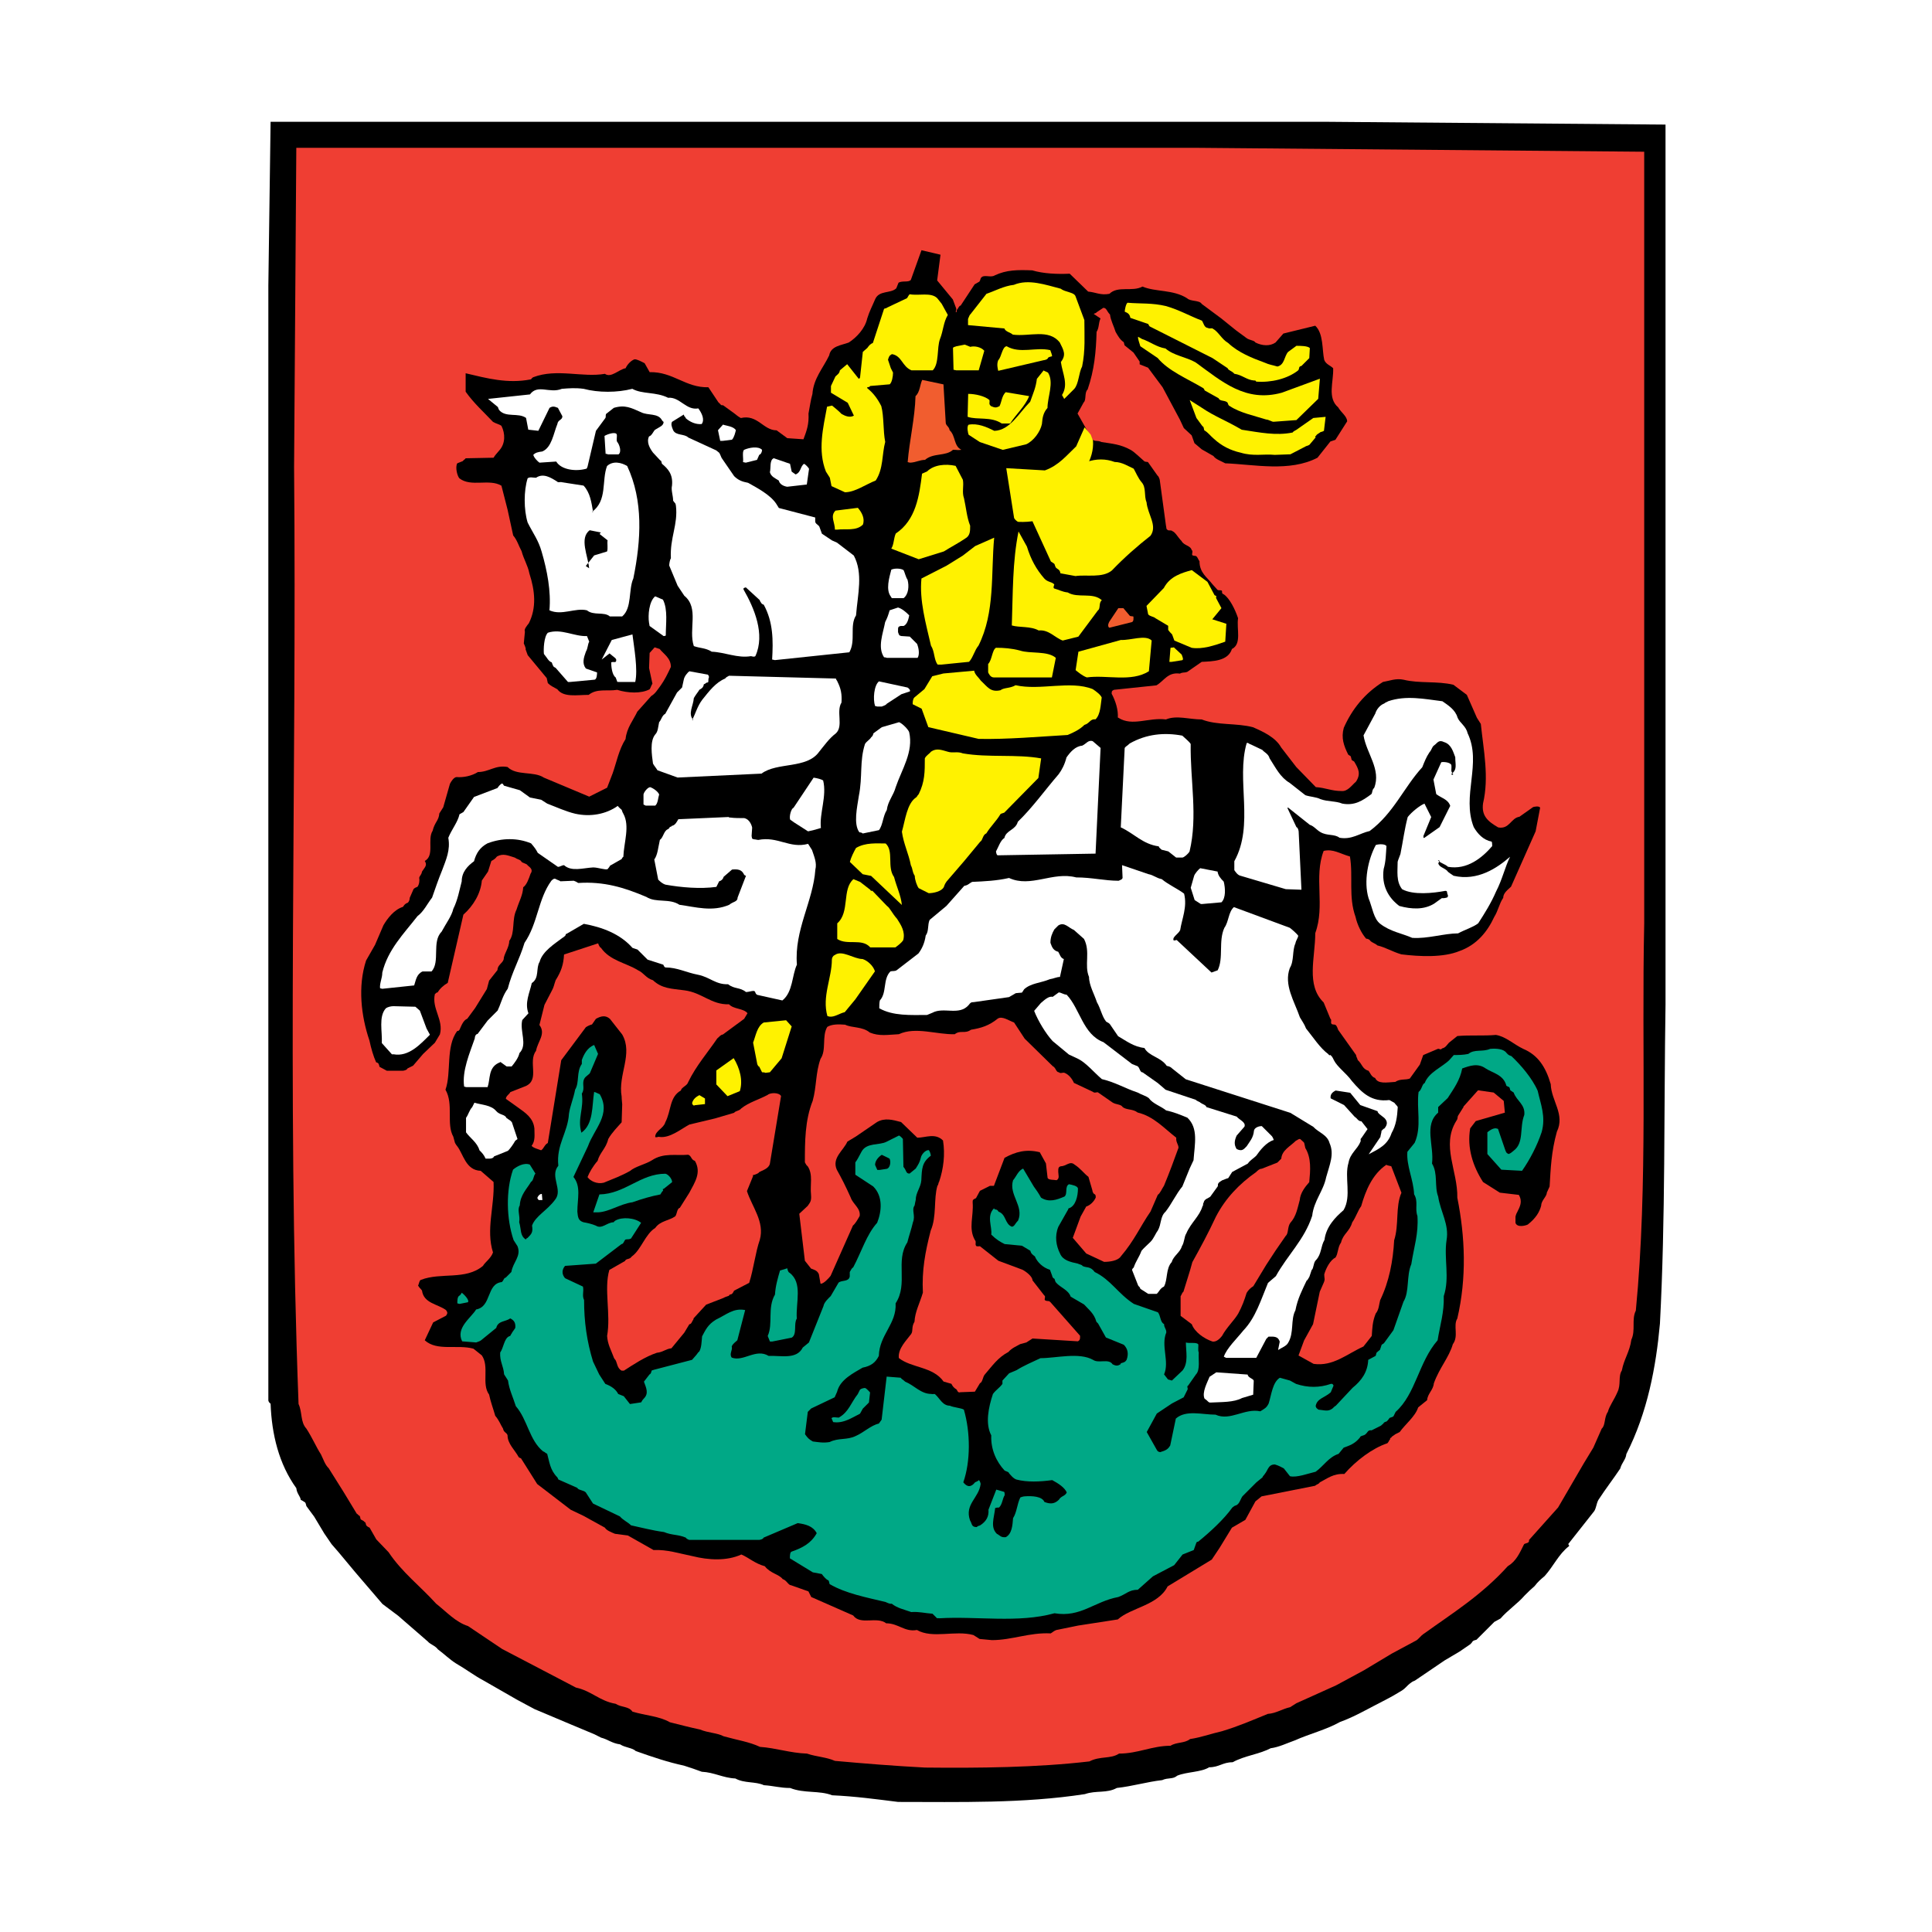 <?xml version="1.0" encoding="utf-8"?>
<!-- Generator: Adobe Illustrator 13.0.0, SVG Export Plug-In . SVG Version: 6.00 Build 14948)  -->
<!DOCTYPE svg PUBLIC "-//W3C//DTD SVG 1.0//EN" "http://www.w3.org/TR/2001/REC-SVG-20010904/DTD/svg10.dtd">
<svg version="1.0" id="Layer_1" xmlns="http://www.w3.org/2000/svg" xmlns:xlink="http://www.w3.org/1999/xlink" x="0px" y="0px"
	 width="192.756px" height="192.756px" viewBox="0 0 192.756 192.756" enable-background="new 0 0 192.756 192.756"
	 xml:space="preserve">
<g>
	<polygon fill-rule="evenodd" clip-rule="evenodd" fill="#FFFFFF" points="0,0 192.756,0 192.756,192.756 0,192.756 0,0 	"/>
	<path fill-rule="evenodd" clip-rule="evenodd" fill="#FFFFFF" d="M26.151,180.605h121.258h19.141l0.278-102.397V12.417
		c0-0.056-0.558-0.167-0.67-0.056v55.3c-0.167,21.651,0.392,42.801-0.334,64.285c-0.391,1.506-0.057,3.348-0.67,4.742
		c-0.279,0.67-0.168,1.395-0.502,1.953c-0.503,2.232-1.396,4.074-2.232,6.027s-1.953,3.627-2.957,5.355l-2.01,2.959l-2.009,2.398
		c-0.056,0.057-0.223,0.111-0.334,0.225c-0.057,0.277-0.279,0.391-0.447,0.613l-3.627,3.738c-1.786,1.842-4.185,3.684-6.306,5.246
		l-1.451,1.004l-2.957,1.953l-1.562,0.949l-4.074,2.232l-6.36,2.566l-0.614,0.279l-4.743,1.617l-3.014,0.893
		c-0.948-0.111-1.618,0.502-2.511,0.727c-0.67,0.334-1.228-0.225-1.786,0.166c-1.506,0.225-2.79,0.781-4.24,1.117
		c-1.061,0.445-2.399-0.168-3.404,0.391c-11.719,1.451-23.604,1.004-34.821-1.395c-1.339-0.168-2.232-0.949-3.571-1.117
		c-1.395-0.502-2.846-0.445-4.073-1.004c-0.893-0.057-1.34-0.781-2.177-0.893l-0.669-0.336c-0.67-0.166-1.228-0.613-2.064-0.725
		c-0.614-0.279-1.061-0.223-1.73-0.447c-2.902-1.004-5.301-2.566-7.979-4.072l-6.808-4.354l-1.954-1.506l-1.004-0.502l-1.897-2.064
		l-2.399-2.4l-2.567-2.902l-2.399-3.293l-1.004-1.617l-1.284-1.953c-0.502-0.67-0.837-1.617-1.283-2.4
		c-1.228-1.674-1.004-3.793-1.228-5.803c0-0.055-0.111-0.445-0.279-0.559l-0.056-18.023V12.417c-0.056-0.167-0.67-0.056-0.837-0.056
		v11.607v121.426v35.211H26.151L26.151,180.605z"/>
	<path fill-rule="evenodd" clip-rule="evenodd" d="M89.606,179.779c6.138,0,12.5,0.168,18.638-0.781
		c1.116-0.391,2.177-0.055,3.181-0.613c1.562-0.168,3.014-0.613,4.521-0.781c0.613-0.279,1.061-0.057,1.507-0.445
		c0.948-0.393,2.399-0.336,3.181-0.838c1.004,0,1.339-0.502,2.344-0.502c1.228-0.67,2.622-0.781,3.794-1.396
		c0.837-0.111,1.618-0.502,2.399-0.779c1.507-0.67,3.125-1.061,4.521-1.842c1.228-0.447,2.232-1.006,3.404-1.619
		c0.837-0.445,1.674-0.836,2.566-1.395c0.614-0.336,0.614-0.559,1.172-0.949c0.056-0.055,0.335-0.168,0.335-0.168l2.957-2.008
		l1.507-0.893l1.061-0.727c0.056-0.055,0.167-0.166,0.224-0.277c0.111-0.113,0.223-0.113,0.39-0.168l1.786-1.785l0.614-0.336
		c0.725-0.838,1.729-1.506,2.398-2.287c0.392-0.391,0.614-0.615,1.005-0.949c0.335-0.447,0.614-0.67,1.005-1.004
		c0.893-1.006,1.396-2.178,2.399-2.959c0.111-0.055-0.056-0.223-0.056-0.223l2.511-3.18c0.279-0.279,0.279-0.838,0.503-1.229
		c0.725-1.115,1.506-2.121,2.176-3.125c0.167-0.613,0.558-0.893,0.613-1.451c2.121-4.184,2.958-8.705,3.349-13.002
		c0.558-10.547,0.391-21.316,0.558-31.863V12.429l-33.983-0.279H26.997L26.773,28.5v111.213c0,0.057,0.056,0.225,0.224,0.336
		c0.111,3.068,0.836,6.027,2.567,8.426c0.056,0.559,0.39,0.781,0.446,1.172c0.167,0.057,0.279,0.168,0.391,0.223
		c0.111,0.057,0.111,0.225,0.167,0.391l0.782,1.061l1.004,1.674l0.725,1.061l0.726,0.838l1.674,2.008l2.678,3.125l1.562,1.172
		l2.958,2.568c0.223,0.277,0.781,0.445,1.004,0.781c0.67,0.502,1.172,1.004,1.786,1.395c1.06,0.613,1.841,1.227,2.79,1.729
		l3.404,1.953l1.674,0.895l3.571,1.506l2.4,1.004l0.669,0.336c0.67,0.166,1.06,0.557,1.897,0.67
		c0.502,0.334,1.228,0.334,1.562,0.668c1.73,0.615,3.237,1.117,4.799,1.451c0.725,0.223,1.172,0.391,1.786,0.613
		c1.228,0.057,2.121,0.615,3.348,0.67c0.893,0.502,2.009,0.279,2.846,0.67c0.949,0.057,1.618,0.279,2.623,0.279
		c1.395,0.559,2.901,0.223,4.185,0.727C85.366,179.223,87.375,179.502,89.606,179.779L89.606,179.779z"/>
	<path fill-rule="evenodd" clip-rule="evenodd" fill="#EF3E33" d="M92.285,176.35c5.357,0.057,11.16,0,16.405-0.613
		c1.061-0.557,2.121-0.223,2.958-0.781c1.897,0,3.292-0.781,5.134-0.781c0.614-0.391,1.395-0.223,1.953-0.67
		c1.116-0.166,2.176-0.557,3.181-0.781c1.674-0.502,3.069-1.115,4.576-1.729c0.837-0.057,1.45-0.502,2.231-0.67l0.614-0.391
		l3.962-1.785l2.79-1.508l2.79-1.674l2.288-1.229c0.391-0.166,0.502-0.502,0.948-0.779c2.79-2.01,5.692-3.795,8.314-6.697
		c0.837-0.502,1.172-1.283,1.618-2.176c0.056-0.111,0.391-0.111,0.447-0.225c0.111-0.055,0-0.223,0.111-0.277l2.846-3.182
		l2.566-4.408l0.949-1.562l0.837-1.896c0.391-0.336,0.224-1.117,0.614-1.676c0.167-0.613,0.613-1.172,0.948-1.953
		c0.391-0.781,0.056-1.562,0.446-2.176c0.224-1.172,0.781-1.842,0.948-3.068c0.447-0.949,0-2.01,0.447-2.902
		c1.228-12.666,0.558-25.947,0.837-38.671V15.138l-44.697-0.391H29.563L29.34,46.61c0.279,31.193-0.726,62.388,0.447,93.468
		c0.39,0.838,0.167,1.787,0.781,2.457c0.614,0.947,0.949,1.785,1.451,2.566c0.279,0.559,0.39,1.004,0.781,1.395l1.506,2.4
		l1.284,2.119c0.111,0.057,0.167,0.168,0.279,0.225c0.056,0,0.056,0.166,0.112,0.334c0.112,0.111,0.279,0.111,0.39,0.279
		c0.112,0,0.112,0.168,0.168,0.334c0.056,0.057,0.167,0.168,0.335,0.225l0.669,1.172l1.228,1.283
		c1.339,2.008,3.181,3.404,4.743,5.133c1.061,0.838,1.953,1.842,3.181,2.232l3.403,2.287l7.366,3.852
		c1.562,0.334,2.344,1.34,3.961,1.617c0.614,0.391,1.284,0.225,1.675,0.781c1.283,0.391,2.678,0.447,3.738,1.061
		c1.116,0.279,1.953,0.502,3.014,0.727c0.781,0.334,1.729,0.334,2.344,0.67c1.395,0.391,2.567,0.557,3.627,1.059
		c1.618,0.113,3.014,0.615,4.688,0.67c1.004,0.336,1.897,0.336,2.79,0.727C86.37,175.959,89.16,176.184,92.285,176.35L92.285,176.35
		z"/>
	<path fill-rule="evenodd" clip-rule="evenodd" d="M98.969,163.635c2.009,0,3.738-0.781,5.859-0.67
		c0.278-0.168,0.278-0.223,0.558-0.336l2.177-0.445l3.961-0.613c1.284-1.172,4.019-1.396,4.967-3.293l4.408-2.678l0.781-1.172
		l1.229-2.01l1.339-0.781l1.004-1.842l0.614-0.502l5.356-1.061c0.057-0.111,0.392-0.168,0.447-0.334
		c0.78-0.391,1.339-0.893,2.455-0.838c1.172-1.338,2.79-2.566,4.297-3.068c0.167-0.168,0.167-0.336,0.278-0.391
		c0-0.111-0.056-0.111,0.112-0.168c0-0.111,0.279-0.223,0.391-0.334l0.446-0.225c0.558-0.781,1.562-1.562,1.841-2.455l0.894-0.725
		c0.056-0.67,0.613-1.004,0.67-1.674c0.558-1.562,1.506-2.566,1.896-3.906c0.614-0.838,0-1.842,0.447-2.568
		c0.948-4.072,0.781-8.146,0-12.053c0.055-2.678-1.619-5.189-0.112-7.645c0.167-0.223,0.112-0.279,0.167-0.502l0.559-0.893
		c0.056-0.057-0.056-0.057,0.056-0.111l1.396-1.562l1.562,0.223l1.004,0.836l0.112,1.172l-2.902,0.838l-0.558,0.727
		c-0.335,1.951,0.278,3.793,1.283,5.355l1.674,1.061l1.897,0.223c0.391,0.67,0.111,1.172-0.167,1.73
		c-0.112,0.168-0.168,0.447-0.168,0.447v0.613c0.168,0.502,1.005,0.279,1.228,0.168c0.781-0.615,1.172-1.229,1.34-1.898
		c0-0.502,0.558-0.893,0.558-1.283l0.279-0.613c0.111-1.842,0.167-3.459,0.726-5.469c0.837-1.73-0.559-3.07-0.614-4.744
		c-0.502-1.729-1.283-2.9-2.734-3.516c-0.948-0.445-1.729-1.227-2.734-1.395c-1.228,0.111-2.566,0-3.85,0.111l-0.838,0.67
		c-0.167,0.168-0.335,0.502-0.669,0.559c-0.224,0.223-0.224,0-0.447,0.055l-1.45,0.615l-0.335,0.947l-1.004,1.396
		c-0.447,0.166-0.949,0-1.451,0.334c-0.894,0.057-1.729,0.223-2.009-0.391c-0.391-0.111-0.503-0.559-0.67-0.725
		c-0.614-0.168-0.614-0.67-1.061-1.061c-0.056-0.225-0.167-0.336-0.167-0.502l-1.786-2.512c-0.056-0.111-0.111-0.391-0.278-0.502
		c-0.112-0.057-0.335,0-0.391-0.111c-0.112-0.111,0.056-0.391-0.112-0.502l-0.669-1.619c-1.786-1.73-0.838-4.464-0.838-6.919
		c1.005-2.734-0.167-5.58,0.838-8.203c0.948-0.224,1.618,0.279,2.622,0.558c0.335,2.008-0.167,4.018,0.559,6.026
		c0.167,0.781,0.613,1.674,1.061,2.176c0.167,0,0.223,0.056,0.334,0.111c0.168,0.279,0.559,0.335,0.781,0.558
		c0.893,0.223,1.451,0.614,2.399,0.893c1.842,0.224,4.186,0.335,5.804-0.335c1.73-0.614,2.79-1.953,3.46-3.404
		c0.391-0.614,0.502-1.339,0.893-1.897c0-0.502,0.502-0.837,0.781-1.116l2.455-5.525l0.447-2.343
		c-0.057-0.224-0.67-0.112-0.726-0.056l-1.34,0.949c-0.837,0.111-1.004,1.283-2.12,1.06c-1.061-0.614-1.675-1.172-1.507-2.4
		c0.613-2.623,0.056-5.245-0.223-7.924l-0.391-0.614l-1.005-2.288l-1.34-1.005c-1.617-0.39-3.403-0.111-4.966-0.502
		c-0.781-0.167-1.396,0.112-2.064,0.223c-1.786,1.116-3.069,2.679-3.906,4.576c-0.279,1.004,0,1.786,0.446,2.679
		c0.111,0.056,0.167,0.111,0.167,0.111c0.112,0,0.112,0.224,0.168,0.391c0.056,0.112,0.223,0.112,0.279,0.223
		c0.391,0.67,0.669,1.172,0.167,1.954c-0.446,0.39-0.837,1.004-1.451,0.948c-1.004,0-1.618-0.334-2.566-0.39l-1.953-2.009
		l-1.507-1.953c-0.559-1.005-1.786-1.563-2.79-2.009c-1.674-0.447-3.571-0.167-5.134-0.781c-1.228,0-2.512-0.446-3.571,0
		c-1.73-0.223-3.349,0.726-4.743-0.167c-0.057-0.056-0.057,0-0.057,0c0.057-0.781-0.223-1.674-0.613-2.399
		c0-0.223,0-0.279,0.223-0.391l4.241-0.446c0.781-0.446,1.116-1.339,2.344-1.172c0.335-0.167,0.391-0.056,0.726-0.167l1.451-1.005
		c1.06-0.055,2.623-0.055,3.014-1.283c1.004-0.502,0.446-2.009,0.613-3.069c-0.279-0.837-0.837-2.009-1.451-2.399
		c-0.223-0.056-0.111-0.279-0.167-0.335c-0.056-0.111-0.335,0-0.446-0.111l-0.503-0.558c-0.502-0.67-1.283-1.116-1.283-2.288
		c-0.111-0.112-0.167-0.391-0.335-0.502c-0.056-0.056-0.278,0-0.391-0.112c-0.056-0.112,0.112-0.391-0.056-0.502
		c-0.111-0.446-0.781-0.446-1.004-0.893c-0.391-0.391-0.614-0.893-0.949-1.004c-0.056-0.112-0.391,0-0.446-0.112
		c-0.167-0.056-0.111-0.279-0.167-0.446l-0.614-4.52c0-0.056-0.111-0.391-0.224-0.447l-0.948-1.339
		c-0.056-0.055-0.278,0-0.391-0.111c-0.391-0.334-0.948-0.893-1.339-1.116c-1.005-0.558-1.842-0.614-2.902-0.781
		c-0.502-0.223-0.613,0-0.948-0.279l-1.451-2.567l0.614-1.116c0.278-0.224,0.056-1.005,0.391-1.284
		c0.669-1.954,0.837-3.739,0.893-5.748c0.279-0.446,0.167-0.836,0.391-1.339l-0.669-0.446c0-0.056,0.223-0.056,0.278-0.167
		l0.67-0.447c0.335,0,0.335,0.335,0.669,0.67c0.057,0.558,0.391,1.172,0.559,1.729c0.223,0.391,0.446,0.781,0.781,1.004
		c0.056,0,0.056,0.168,0.111,0.335l0.894,0.726l0.613,0.893c0,0,0,0.223,0,0.279l0.837,0.334l1.451,1.953l1.729,3.236l0.391,0.837
		l0.781,0.726l0.279,0.781l0.726,0.614l1.172,0.67c0.223,0.334,0.781,0.502,1.172,0.725c2.901,0.112,6.417,0.893,9.207-0.558
		l1.283-1.618l0.503-0.168l1.171-1.841c0-0.502-0.613-0.893-0.893-1.395c-1.116-0.949-0.446-2.567-0.502-3.906
		c-0.279-0.279-0.726-0.39-0.893-0.837c-0.224-1.004-0.056-2.623-0.894-3.404l-3.181,0.781l-0.781,0.893
		c-0.558,0.391-1.339,0.335-2.009,0c-0.111-0.223-0.613-0.223-0.893-0.446l-1.06-0.782l-1.451-1.171l-1.953-1.451
		c-0.224-0.391-1.116-0.224-1.451-0.558c-1.395-0.893-3.125-0.614-4.464-1.172c-1.005,0.558-2.456-0.112-3.293,0.725
		c-0.893,0.168-1.395-0.167-2.12-0.223l-1.842-1.786c-1.228,0.056-2.622,0-3.738-0.334c-1.451-0.056-2.567-0.056-3.739,0.502
		c-0.446,0.279-1.116-0.167-1.395,0.279c-0.056,0.112-0.056,0.335-0.223,0.391l-0.391,0.223l-1.395,2.121
		c-0.167,0-0.224,0.279-0.391,0.447c0,0,0,0.223-0.055,0.223c-0.112,0,0.055-0.279,0-0.391l-0.335-0.893L93.5,27.979l0.334-2.567
		l-1.897-0.447l-1.061,2.958c-0.223,0.279-0.837,0.056-1.228,0.279l-0.223,0.558c-0.558,0.558-1.73,0.167-2.121,1.117
		c-0.279,0.669-0.558,1.171-0.781,1.897c-0.223,1.004-1.06,1.897-1.841,2.399c-0.726,0.279-1.786,0.335-1.953,1.284
		c-0.614,1.283-1.562,2.288-1.674,3.85c-0.168,0.558-0.279,1.395-0.391,1.953c0.056,1.06-0.167,1.674-0.502,2.567l-1.618-0.111
		l-1.061-0.782c-1.339,0-1.897-1.618-3.571-1.227c-0.391-0.223-0.391-0.279-0.781-0.559l-1.004-0.725
		c-0.223,0.056-0.223-0.111-0.447-0.279l-1.004-1.507c-2.288,0.056-3.516-1.562-5.859-1.507l-0.502-0.893
		c-0.334-0.167-0.725-0.391-1.004-0.391c-0.334,0.112-0.725,0.503-0.893,0.893c-0.67,0.112-1.451,1.004-2.065,0.558
		c-2.232,0.391-4.799-0.558-7.143,0.335c-0.223,0.111-0.167,0.223-0.279,0.223c-2.288,0.446-4.353-0.112-6.473-0.614v1.841
		c0.837,1.172,1.786,2.009,2.734,3.014c0.279,0.167,0.614,0.223,0.837,0.39c0.391,0.782,0.391,1.73-0.167,2.399
		c-0.279,0.335-0.502,0.559-0.614,0.782l-2.79,0.056c-0.056,0.111-0.223,0.167-0.279,0.279l-0.558,0.223
		c-0.223,0.391,0,1.284,0.223,1.507c1.172,0.893,2.958,0,4.185,0.725l0.614,2.4l0.558,2.567c0.391,0.446,0.558,1.06,0.837,1.562
		c0.223,0.837,0.614,1.396,0.781,2.232c0.558,1.729,0.726,3.404-0.056,4.967c-0.223,0.279-0.502,0.613-0.391,0.836l-0.112,1.172
		c0,0,0.279,0.614,0.167,0.558l0.223,0.614l1.897,2.288l0.111,0.502c0.279,0.279,0.558,0.391,0.949,0.614
		c0.614,0.837,1.953,0.558,3.125,0.558c0.837-0.67,1.841-0.335,2.846-0.502c1.06,0.335,2.399,0.391,3.236-0.056
		c0.111-0.167,0.167-0.391,0.279-0.558l-0.335-1.562l0.056-1.507l0.502-0.558l0.502,0.167c0.391,0.502,1.116,0.893,1.116,1.786
		c-0.335,0.725-0.614,1.283-1.005,1.841c-0.334,0.446-0.558,0.837-0.948,1.06l-1.395,1.562c-0.391,0.837-1.061,1.618-1.172,2.734
		c-0.67,1.06-0.893,2.288-1.283,3.404l-0.559,1.451l-1.785,0.893l-4.521-1.897c-1.004-0.669-2.734-0.167-3.626-1.06
		c-1.228-0.224-1.842,0.502-2.958,0.502c-0.614,0.391-1.451,0.558-2.121,0.502c-0.279,0-0.558,0.447-0.669,0.67l-0.669,2.343
		l-0.391,0.614c-0.055,0.726-0.446,0.837-0.669,1.73c-0.558,0.893,0.224,2.456-0.781,3.014c0.279,0.446,0,0.614-0.279,1.06
		c-0.056,0.335-0.223,0.391-0.279,0.614c0.056,0.279,0,0.669-0.167,0.893c-0.056,0.056-0.223,0.056-0.39,0.223l-0.391,0.893
		c0,0.167-0.056,0.391-0.223,0.502c-0.224,0.056-0.335,0.223-0.447,0.391c-0.893,0.279-1.562,1.172-1.953,1.841l-0.837,1.953
		l-0.893,1.562c-0.837,2.568-0.502,5.525,0.335,7.98c0.167,0.781,0.391,1.562,0.669,2.176c0.279,0.057,0.279,0.223,0.335,0.447
		l0.726,0.391h1.618c0.056,0,0.391-0.057,0.447-0.225l0.558-0.277l1.004-1.172l1.172-1.117l0.502-0.836
		c0.391-1.451-0.837-2.568-0.502-4.018c0.055,0,0.111-0.168,0.279-0.168c0.223-0.391,0.614-0.727,1.004-0.949l1.562-6.808
		c1.004-0.893,1.73-2.121,1.841-3.404l0.614-0.893l0.335-1.06c0.223-0.112,0.391-0.224,0.558-0.446
		c0.614-0.335,1.061-0.112,1.786,0.111c0.223,0.167,0.446,0.167,0.614,0.335c0.056,0.223,0.558,0.223,0.669,0.446
		c0.279,0.223,0.558,0.446,0.279,0.837c-0.167,0.502-0.391,1.116-0.726,1.339c-0.056,0.837-0.391,1.339-0.669,2.232
		c-0.502,1.004-0.112,2.288-0.726,3.125c0,0.669-0.558,1.339-0.558,1.842c-0.112,0.39-0.614,0.558-0.614,1.06l-0.837,1.061
		l-0.224,0.836l-1.172,1.898l-0.781,1.061c-0.391,0.166-0.558,0.613-0.781,1.115c-0.056,0,0,0.111-0.223,0.111
		c-1.172,1.562-0.558,4.129-1.172,5.859c0.837,1.451,0.056,3.404,0.781,4.688l0.167,0.613c0.056,0.113,0.167,0.279,0.223,0.336
		c0.614,0.781,0.837,2.398,2.344,2.455l1.283,1.115c0.112,2.4-0.781,4.744-0.056,7.031c-0.223,0.613-0.781,0.949-1.004,1.34
		c-1.73,1.451-4.186,0.613-6.194,1.395c-0.168,0.057-0.168,0.391-0.279,0.559c0.111,0.223,0.279,0.334,0.391,0.502
		c0.167,1.283,1.562,1.34,2.399,1.953c0.167,0.223,0.167,0.334,0,0.559l-1.284,0.67l-0.837,1.785
		c1.228,1.115,3.237,0.391,4.855,0.836l0.837,0.67c0.781,1.117-0.056,2.846,0.726,3.906c0.167,0.781,0.39,1.34,0.614,2.121
		c0.391,0.447,0.558,0.949,0.781,1.283c0.056,0.391,0.391,0.391,0.447,0.67c0,0.836,0.725,1.451,1.116,2.176
		c0.056,0.057,0.223,0.111,0.223,0.111l1.618,2.566l3.348,2.568l1.284,0.613l2.12,1.172c0.167,0.279,0.614,0.447,1.005,0.613
		l1.283,0.168l2.176,1.229c0.111,0.055,0.279,0.166,0.391,0.223c1.395-0.057,2.511,0.334,3.906,0.613
		c1.562,0.391,3.404,0.502,4.855-0.168c0.781,0.336,1.339,0.895,2.343,1.172c0.559,0.727,1.395,0.781,1.786,1.285
		c0.391,0.111,0.558,0.613,0.837,0.613l1.729,0.613l0.279,0.559l4.185,1.842c0.726,1.004,2.344,0.055,3.292,0.781
		c1.228,0,1.842,0.893,3.069,0.668c1.563,0.895,3.795,0,5.636,0.504l0.614,0.391L98.969,163.635L98.969,163.635z"/>
	<path fill-rule="evenodd" clip-rule="evenodd" fill="#00A886" d="M93.712,161.457c3.738-0.225,7.868,0.502,11.495-0.502
		c2.623,0.445,3.962-1.172,6.361-1.619c0.781-0.279,1.061-0.725,1.953-0.725l1.507-1.34l2.12-1.115l0.837-1.061l1.116-0.447
		l0.279-0.781c0.111,0,0-0.055,0.167-0.055c1.173-0.949,2.567-2.232,3.404-3.404c0.167-0.111,0.167-0.168,0.391-0.225
		c0.335-0.166,0.391-0.557,0.614-0.893l1.395-1.395l0.614-0.502c0-0.111,0.223-0.279,0.223-0.334
		c0.335-0.393,0.335-0.949,1.005-0.949c0.391,0.111,0.669,0.279,0.893,0.391l0.614,0.781c0.669,0.168,1.841-0.279,2.566-0.447
		c0.837-0.613,1.283-1.451,2.288-1.785l0.502-0.613c0.614-0.225,1.116-0.391,1.618-1.006c0.056-0.223,0.392-0.166,0.559-0.334
		c0.223-0.168,0.223-0.447,0.613-0.391l0.894-0.447c0.111-0.055,0.167-0.166,0.278-0.223c0.057-0.168,0.224-0.168,0.335-0.223
		c0.111-0.111,0.168-0.168,0.279-0.336c0.056-0.055,0.224-0.055,0.391-0.166l0.223-0.447c2.009-1.785,2.288-4.967,4.186-7.143
		c0.224-1.451,0.67-2.791,0.613-4.408c0.614-1.842,0-3.738,0.279-5.58c0.279-1.562-0.613-2.846-0.837-4.354
		c-0.391-1.004,0-2.287-0.613-3.291c0.223-1.787-0.838-3.852,0.613-5.078v-0.559l0.948-0.893c0.614-0.949,1.229-1.785,1.451-2.957
		c0.781-0.279,1.562-0.559,2.344,0c0.67,0.445,1.786,0.613,2.065,1.729c0.111,0.057,0.223,0.113,0.223,0.113
		c0.111,0,0.111,0.166,0.167,0.334c0.112,0.057,0.224,0.168,0.335,0.223c0.279,0.838,1.172,1.172,1.061,2.232
		c-0.502,1.283,0,2.789-1.061,3.572c-0.223,0.166-0.223,0.223-0.502,0.334c-0.223-0.111-0.223-0.111-0.335-0.391l-0.726-2.121
		c-0.056,0-0.167-0.055-0.223-0.055c-0.335,0-0.614,0.223-0.838,0.391v2.176l1.396,1.562l2.064,0.111
		c0.781-1.115,1.507-2.512,1.953-3.85c0.446-1.562-0.111-2.846-0.391-4.129c-0.558-1.285-1.729-2.623-2.622-3.461
		c-0.335-0.111-0.335-0.168-0.502-0.334c-0.279-0.391-1.005-0.447-1.619-0.391c-0.781,0.334-1.562,0-2.176,0.502
		c-0.503,0.111-1.005,0.111-1.451,0.111l-0.446,0.502c-0.67,0.67-2.064,1.229-2.455,2.289c-0.279,0.111-0.279,0.668-0.614,0.893
		c-0.223,1.674,0.335,3.459-0.391,5.076l-0.726,0.895c-0.111,1.395,0.614,2.789,0.67,4.24c0.446,0.727,0.056,1.395,0.335,2.176
		c0.111,1.787-0.335,3.014-0.614,4.799c-0.502,1.172-0.167,2.736-0.78,3.74l-1.005,2.846l-0.894,1.227
		c-0.055,0.113-0.223,0.168-0.278,0.225l-0.168,0.502c-0.056,0.055-0.223,0.168-0.334,0.279c-0.057,0.111-0.057,0.279-0.112,0.334
		l-0.726,0.391c-0.056,1.229-0.669,2.064-1.562,2.791l-1.674,1.785c-0.111,0.055-0.223,0.168-0.334,0.279
		c-0.447,0.334-0.782,0.166-1.396,0.111c-0.279-0.223-0.168-0.111-0.279-0.336c0.111-0.781,0.893-0.836,1.507-1.395l0.279-0.67
		c-0.111-0.223-0.168-0.166-0.279-0.166c-1.116,0.391-2.288,0.391-3.46,0l-0.613-0.336l-1.005-0.279
		c-0.726,0.447-0.837,1.674-1.116,2.566c-0.223,0.447-0.391,0.504-0.837,0.783c-1.562-0.336-3.014,1.004-4.464,0.334
		c-1.34,0-2.958-0.502-3.962,0.391l-0.559,2.678c-0.223,0.391-0.446,0.504-1.004,0.67c-0.224-0.055-0.224-0.055-0.335-0.223
		l-1.005-1.785l1.005-1.842l1.507-1.006l1.172-0.613l0.391-0.781c0.056-0.111-0.112-0.334,0.056-0.391l0.781-1.115
		c0.446-0.447,0.223-1.562,0.278-2.176c-0.111-0.279,0-0.67-0.056-0.838c-0.223-0.223-0.837-0.055-1.228-0.168
		c0,0.895,0.279,2.01-0.335,2.791l-1.06,1.004l-0.391-0.111l-0.391-0.502c0.558-1.283-0.335-2.846,0.223-4.186
		c0-0.391-0.223-0.445-0.223-0.838c-0.391-0.166-0.335-0.836-0.614-1.172l-2.399-0.836c-1.562-1.004-2.288-2.4-3.906-3.182
		c-0.446-0.613-0.837-0.391-1.228-0.613c0-0.111-0.391-0.168-0.446-0.223c-0.781-0.168-1.507-0.336-1.785-1.004
		c-0.392-0.781-0.559-1.73-0.168-2.68l0.948-1.674c0.056,0,0-0.168,0.112-0.168c0.669-0.223,0.893-1.227,0.893-1.951
		c0-0.279-0.613-0.393-0.893-0.447c-0.447,0.223-0.112,0.949-0.447,1.227c-0.78,0.336-1.562,0.615-2.343,0.113
		c-0.279-0.504-0.447-0.727-0.726-1.117l-1.061-1.785c-0.502,0.223-0.67,0.781-1.005,1.172c-0.445,1.451,1.116,2.566,0.503,4.018
		c-0.335,0.334-0.335,0.559-0.614,0.613c-0.726-0.279-0.558-1.227-1.339-1.506c-0.168-0.336-0.391-0.111-0.446-0.336
		c-0.781,0.781-0.168,1.842-0.279,2.623c0.502,0.502,0.893,0.727,1.339,0.949l1.73,0.168l0.837,0.502
		c0.056,0.279,0.223,0.391,0.446,0.557c0.224,0.559,0.781,1.117,1.507,1.34l0.224,0.613c0,0.057,0.055,0.225,0.223,0.279
		c0.056,0.111,0.056,0.279,0.167,0.391c0.446,0.502,1.228,0.727,1.451,1.396l1.339,0.781c0.447,0.502,1.005,0.893,1.229,1.729
		c0.056,0.057,0.167,0.168,0.167,0.168l0.781,1.395l1.785,0.727c0.392,0.391,0.503,0.893,0.279,1.506
		c-0.223,0.391-0.613,0.223-0.613,0.447c-0.279,0.166-0.446,0.166-0.781,0c-0.391-0.615-1.396-0.057-1.953-0.447
		c-1.396-0.781-3.684-0.168-5.245-0.168c-0.838,0.391-1.73,0.781-2.345,1.172c-0.056,0.057-0.056,0-0.111,0.057l-0.67,0.279
		l-0.669,0.725c0,0.111,0,0.168,0,0.336c-0.335,0.445-0.614,0.557-0.949,1.004c-0.446,1.34-0.781,2.957-0.167,4.129
		c-0.056,1.395,0.502,2.623,1.339,3.516c0.224,0.111,0.392,0.111,0.446,0.279c0.112,0.111,0.391,0.502,0.726,0.613
		c1.061,0.279,2.344,0.223,3.572,0.057c0.613,0.334,1.227,0.725,1.45,1.227c-0.167,0.391-0.558,0.336-0.781,0.727
		c-0.446,0.445-0.893,0.445-1.451,0.223c-0.223-0.559-1.228-0.613-1.953-0.559c-0.167,0-0.445,0.111-0.445,0.111
		c-0.336,0.67-0.336,1.451-0.727,2.066c-0.056,0.725-0.111,1.562-0.725,1.896c-0.502,0.055-0.559-0.168-0.894-0.334
		c-0.669-0.67-0.278-1.562-0.167-2.568c0.111-0.055,0.391-0.055,0.391-0.055c0.335-0.336,0.335-0.893,0.558-1.229
		c0-0.111,0-0.279-0.056-0.334l-0.781-0.225l-0.781,2.01c0.057,0.67-0.223,1.172-0.837,1.562c-0.167,0.055-0.223,0.055-0.335,0.168
		c-0.558,0-0.446-0.336-0.669-0.67c-0.558-1.619,0.893-2.232,1.06-3.627c0-0.057-0.056-0.279-0.167-0.391
		c-0.112,0.111-0.279,0.166-0.391,0.223c-0.391,0.502-0.781,0.502-1.172,0c0.726-2.064,0.726-4.967,0.056-7.254
		c-0.279-0.168-1.061-0.223-1.395-0.391c-0.726,0-1.004-0.727-1.451-1.117c-0.056-0.111-0.279,0-0.391-0.055
		c-1.061,0-1.674-0.838-2.623-1.229c-0.224-0.223-0.335-0.223-0.447-0.391l-1.395-0.111l-0.502,4.297l-0.279,0.391
		c-0.781,0.168-1.507,0.893-2.288,1.229c-0.893,0.445-1.729,0.166-2.623,0.613c-0.669,0.111-1.172,0-1.674-0.057
		c-0.391-0.223-0.502-0.334-0.781-0.725l0.279-2.232l0.335-0.334l2.344-1.117l0.223-0.502c0.056-0.057,0-0.057,0.056-0.168
		c0.335-1.115,1.562-1.729,2.511-2.287c0.837-0.168,1.284-0.502,1.618-1.172c0.056-2.121,1.786-3.182,1.674-5.246
		c1.283-1.953-0.056-4.24,1.171-6.082c0.167-0.67,0.391-1.283,0.558-2.008c0.279-0.67-0.167-1.229,0.167-1.674
		c0.056-0.279,0.056-0.336,0.112-0.559c0-0.727,0.502-1.229,0.558-1.953c0.056-1.172,0.056-1.785,0.949-2.455
		c0-0.113-0.111-0.502-0.223-0.559c-0.335,0-0.726,0.445-0.781,0.781c-0.112,0.447-0.223,0.613-0.502,1.061l-0.614,0.502
		c-0.391,0-0.279-0.279-0.614-0.67l-0.056-2.789c0,0-0.223-0.279-0.391-0.336l-1.228,0.613c-0.726,0.391-2.009,0.057-2.511,1.006
		c-0.223,0.391-0.391,0.781-0.614,1.061v1.227l1.786,1.172c1.004,1.004,0.837,2.512,0.391,3.627
		c-1.06,1.172-1.562,2.902-2.399,4.465c-0.112,0-0.223,0.279-0.334,0.445v0.447c-0.112,0.559-0.781,0.334-1.116,0.613l-0.782,1.34
		c-0.167,0.168-0.669,0.613-0.725,1.004l-1.451,3.627l-0.614,0.504c-0.614,1.227-2.176,0.781-3.404,0.836
		c-1.284-0.781-2.511,0.613-3.683,0.168c-0.279-0.391,0.111-0.727,0-1.117c0.111-0.277,0.391-0.445,0.558-0.613l0.781-3.014
		c-1.172-0.223-1.841,0.447-2.901,0.949c-0.837,0.502-1.061,1.061-1.395,1.674c-0.056,0.559-0.056,1.117-0.279,1.508
		c-0.111,0.055-0.223,0.277-0.334,0.391l-0.391,0.445l-3.851,1.004c-0.056,0.057-0.056,0-0.167,0.057
		c-0.056,0.111-0.056,0.334-0.223,0.391l-0.558,0.725c0.223,0.615,0.502,1.172,0,1.674c-0.223,0.225-0.223,0.336-0.279,0.391
		l-1.116,0.168l-0.614-0.781l-0.558-0.223c-0.223-0.447-0.669-0.781-1.284-1.004l-0.614-0.949l-0.614-1.283
		c-0.614-2.01-0.893-3.963-0.893-6.139c-0.224-0.447,0-0.836-0.112-1.34l-1.786-0.836c-0.334-0.391-0.334-0.838,0-1.229l3.069-0.223
		l2.566-1.953c0.168,0,0.224-0.223,0.335-0.391c0.111-0.168,0.334,0,0.614-0.168l1.004-1.562c-0.613-0.502-1.897-0.613-2.566-0.223
		c-0.167,0.111-0.167,0.168-0.167,0.168c-0.669,0-1.172,0.725-1.786,0.334c-0.391-0.168-0.893-0.279-1.228-0.334
		c-0.558-0.168-0.558-0.559-0.614-1.061c0-1.283,0.391-2.512-0.39-3.461l1.45-3.068c0.614-1.73,2.344-3.182,1.172-5.189
		c-0.056,0-0.446-0.223-0.558-0.223c-0.223,1.395-0.056,3.236-1.283,4.072c-0.112,0,0.055,0,0-0.055
		c-0.391-1.396,0.279-2.344,0.055-3.852c0.335-0.502,0-0.947,0.224-1.449c0.167-0.336,0.558-0.447,0.614-0.67l0.781-1.842
		l-0.391-0.893c-0.67,0.279-1.004,0.893-1.228,1.506c0,0.168,0,0.279,0,0.391c-0.558,0.781-0.223,1.842-0.669,2.566
		c-0.167,0.893-0.502,1.619-0.614,2.4c-0.111,1.896-1.283,3.068-1.061,5.189c-0.893,1.061,0.502,2.4-0.334,3.404
		c-0.781,1.061-1.953,1.617-2.288,2.566c0.112,0.67-0.056,0.838-0.446,1.229c-0.167,0.055-0.167,0.166-0.167,0.166
		c-0.614-0.391-0.446-1.004-0.669-1.729c0.112-0.67-0.223-1.229,0.056-1.674c0.056-1.061,0.726-1.674,1.116-2.344
		c0.279-0.168,0.223-0.559,0.446-0.838l-0.558-0.893c-0.558-0.223-1.283,0.166-1.674,0.502c-0.726,2.064-0.669,4.91,0.056,7.031
		l0.391,0.613c0.391,1.004-0.446,1.562-0.614,2.566l-0.558,0.559c-0.223,0.057-0.167,0.223-0.391,0.447
		c-1.562,0.166-1.004,2.455-2.567,2.734c-0.502,0.836-2.064,1.842-1.395,3.18l1.395,0.111c0.112-0.055,0.391-0.111,0.502-0.223
		l1.506-1.227c0.167-0.727,0.949-0.615,1.396-0.949c0.334,0.168,0.558,0.391,0.502,0.949c-0.167,0.277-0.335,0.445-0.391,0.613
		c-0.111,0.055,0,0.168-0.223,0.223c-0.502,0.223-0.558,1.172-0.893,1.619c-0.056,0.893,0.335,1.338,0.391,2.176l0.39,0.613
		c0.112,0.893,0.502,1.674,0.782,2.566c1.171,1.34,1.339,3.404,2.734,4.521c0.112,0,0.223,0.166,0.391,0.223
		c0.223,0.781,0.279,1.617,1.004,2.344c0.056,0.057,0.111,0.223,0.111,0.223l1.897,0.838c0.056,0.223,0.614,0.223,0.837,0.445
		l0.725,1.117l2.679,1.283c0.335,0.391,0.781,0.559,1.116,0.893c1.06,0.223,2.064,0.502,3.292,0.67
		c0.781,0.334,1.396,0.223,2.176,0.557c0,0.057,0.167,0.168,0.335,0.225h6.976c0.055,0,0.391-0.057,0.446-0.225l3.404-1.449
		c0.781,0.111,1.507,0.277,1.897,1.004c-0.558,1.004-1.396,1.451-2.511,1.842c-0.167,0.055-0.167,0.445-0.167,0.67l2.288,1.395
		l0.893,0.168c0.167,0.223,0.391,0.502,0.614,0.613c0.112,0,0.112,0.223,0.167,0.391c1.618,0.949,3.739,1.34,5.58,1.785
		c0.224,0.111,0.502,0.223,0.614,0.168c0.558,0.447,1.172,0.559,1.953,0.838c0.781-0.057,1.339,0.111,2.12,0.166l0.446,0.447H93.712
		L93.712,161.457z"/>
	<path fill-rule="evenodd" clip-rule="evenodd" fill="#00A886" d="M83.123,141.881c1.005,0.168,1.897-0.445,2.679-0.836l0.279-0.502
		l0.614-0.615l0.112-1.004c-0.056-0.055-0.334-0.391-0.502-0.445c-0.112,0-0.391,0.055-0.502,0.166l-0.223,0.447
		c-0.67,0.836-0.893,1.785-1.897,2.344c-0.279,0-0.558-0.111-0.725,0.055L83.123,141.881L83.123,141.881z"/>
	<path fill-rule="evenodd" clip-rule="evenodd" fill="#FFFFFF" d="M120.847,139.93c1.004-0.057,2.231,0,3.068-0.447l1.116-0.334
		l0.056-1.396c-0.056-0.223-0.558-0.277-0.613-0.613l-3.125-0.223l-0.67,0.445c-0.224,0.559-0.781,1.562-0.502,2.178
		c0.335,0.223,0.335,0.334,0.502,0.391H120.847L120.847,139.93z"/>
	<path fill-rule="evenodd" clip-rule="evenodd" fill="#EF3E33" d="M95.814,138.902l1.451-0.055l0.502-0.838
		c0.279-0.111,0.279-0.67,0.502-0.893c0.726-0.838,1.283-1.674,2.344-2.232c0.335-0.391,0.781-0.559,1.172-0.781l0.614-0.166
		l0.613-0.393l4.521,0.279c0.278-0.111,0.223-0.391,0.223-0.557l-2.957-3.35c-0.056,0,0,0-0.056-0.055
		c-0.111-0.111-0.391,0-0.503-0.168c-0.056-0.057,0.112-0.391-0.056-0.447l-1.172-1.506c0-0.391-0.669-0.893-1.004-1.061
		l-2.399-0.893l-1.842-1.451c-0.112,0-0.335,0.057-0.391-0.055c-0.111-0.168,0.056-0.391-0.111-0.559
		c-0.669-1.172-0.111-2.4-0.223-3.738c0-0.279,0-0.279,0.334-0.447l0.391-0.725l1.004-0.502c0.057,0,0.112,0,0.392,0l1.06-2.791
		c1.116-0.613,2.177-0.893,3.516-0.559l0.614,1.117l0.167,1.451c0.112,0.223,0.614,0.166,0.893,0.223
		c0.335-0.168,0.168-0.559,0.168-0.838c0-0.334,0-0.502,0.278-0.557c0.503,0,0.894-0.559,1.34-0.168
		c0.613,0.391,0.948,0.893,1.395,1.227l0.391,1.34c0,0.057,0.056,0.334,0.224,0.391c0.111,0.057,0.111,0.168,0.111,0.336
		c-0.167,0.391-0.558,0.779-0.948,0.893l-0.559,1.004l-0.781,2.121l1.34,1.562l1.785,0.836c0.559,0,1.396-0.111,1.675-0.557
		c1.339-1.562,1.953-3.014,2.957-4.465l0.726-1.674c0.223-0.113,0.446-0.67,0.613-0.893c0.559-1.34,1.005-2.568,1.451-3.795
		c0-0.336-0.279-0.559-0.223-1.006c-1.229-0.947-2.232-2.119-3.851-2.51c-0.502-0.391-1.116-0.223-1.507-0.559
		c-0.167-0.279-0.67-0.223-1.005-0.445l-1.45-1.006c-0.112-0.055-0.335,0.111-0.503-0.055l-1.896-0.893
		c-0.168-0.391-0.503-0.838-0.949-1.006c-0.167-0.055-0.391,0.111-0.558-0.055c-0.279,0-0.279-0.447-0.614-0.615l-2.79-2.734
		l-1.06-1.617c-0.503-0.168-1.172-0.67-1.619-0.391c-0.893,0.725-1.674,0.949-2.678,1.115c-0.614,0.447-1.06,0-1.618,0.447
		c-1.786,0.055-3.906-0.781-5.58,0c-1.116,0.055-1.953,0.223-2.902-0.168c-0.726-0.613-1.786-0.445-2.456-0.781
		c-0.669-0.055-1.339-0.055-1.786,0.223c-0.558,0.949-0.056,2.289-0.669,3.182c-0.502,1.395-0.391,2.791-0.781,4.186
		c-0.782,1.953-0.782,4.129-0.782,6.139c0.056,0.111,0.167,0.334,0.279,0.391c0.558,0.836,0.223,1.84,0.335,2.846
		c0.056,0.67-0.112,0.781-0.335,1.115l-0.837,0.781l0.558,4.688l0.614,0.781c0.279,0.111,0.614,0.168,0.781,0.559l0.167,0.947
		c0.279,0.057,0.837-0.557,1.004-0.779l2.232-5.023c0.223-0.168,0.446-0.557,0.669-0.949c0.112-0.779-0.669-1.172-0.893-1.84
		c-0.502-1.117-0.893-1.898-1.395-2.791c-0.502-1.172,0.669-1.896,1.061-2.789l0.837-0.504l2.121-1.449
		c0.781-0.447,1.562-0.225,2.399,0l1.618,1.561c0.837,0,1.786-0.502,2.567,0.279c0.223,1.396,0.056,2.791-0.391,4.131
		c-0.056,0-0.056,0.277-0.167,0.391c-0.39,1.283-0.056,3.068-0.669,4.463c-0.558,2.178-0.893,3.963-0.781,6.195
		c-0.335,1.115-0.781,1.896-0.837,2.9c-0.334,0.559-0.111,0.895-0.334,1.229c-0.446,0.613-1.339,1.451-1.228,2.398
		c1.283,1.006,3.404,0.838,4.464,2.344l0.781,0.225c0.112,0.223,0.223,0.391,0.502,0.557
		C95.479,138.623,95.536,139.014,95.814,138.902L95.814,138.902z"/>
	<path fill-rule="evenodd" clip-rule="evenodd" fill="#EF3E33" d="M62.247,136.75c0.949-0.613,2.121-1.395,3.292-1.785
		c0.614-0.057,0.893-0.391,1.451-0.447l1.284-1.562l0.502-0.836c0.223,0,0.279-0.336,0.39-0.447c0.056-0.111,0-0.111,0.056-0.168
		l1.228-1.338l1.729-0.67c0.168-0.111,0.446-0.168,0.558-0.223c0-0.113,0.112-0.113,0.279-0.168
		c0.112-0.111,0.167-0.223,0.224-0.336l1.506-0.781c0.447-1.395,0.614-3.012,1.061-4.297c0.502-1.785-0.781-3.291-1.284-4.854
		l0.614-1.508c0,0-0.112-0.111,0.112-0.111c0.111-0.055,0.39-0.111,0.502-0.279c0.279-0.166,0.948-0.334,1.06-0.836l1.116-6.752
		c-0.223-0.391-1.116-0.336-1.339-0.111c-0.949,0.502-1.842,0.725-2.623,1.338c-0.223,0.279-0.558,0.225-0.726,0.447l-1.897,0.559
		l-2.566,0.613c-0.837,0.445-1.954,1.395-3.014,1.229c0-0.057-0.335,0.111-0.391,0c0-0.615,0.837-0.838,1.004-1.451
		c0.614-1.172,0.391-2.512,1.562-3.182c0.056-0.334,0.614-0.447,0.726-0.836c0.781-1.619,1.953-2.959,2.901-4.354
		c0.279-0.223,0.279-0.334,0.558-0.391l2.121-1.562l0.335-0.559c-0.391-0.502-1.396-0.391-1.842-0.893
		c-1.786,0.057-2.678-1.172-4.464-1.395c-1.284-0.168-2.232-0.168-3.125-1.004c-0.726-0.225-0.893-0.727-1.507-1.005
		c-1.171-0.726-2.79-0.949-3.683-2.232c-0.167-0.056-0.279-0.447-0.279-0.447l-3.404,1.117c-0.056,1.004-0.279,1.674-0.837,2.567
		c-0.167,0.445-0.167,0.67-0.391,1.061l-0.725,1.395l-0.502,2.008c0.669,0.893-0.167,1.619-0.335,2.566
		c-0.837,1.117,0.39,2.848-1.004,3.516l-1.562,0.615c-0.112,0.223-0.447,0.391-0.447,0.67l1.172,0.836
		c0.781,0.559,1.562,1.061,1.674,2.121c0,0.613,0.112,1.227-0.278,1.73c0.167,0.223,0.669,0.334,0.948,0.445
		c0.279-0.168,0.335-0.557,0.669-0.725l1.339-8.26l2.455-3.291c0.167-0.113,0.391-0.225,0.614-0.279l0.391-0.559
		c0.502-0.279,0.948-0.391,1.395,0l1.228,1.562c1.116,1.953-0.446,4.018-0.056,6.193c0,0.336,0.056,0.615,0.056,0.781l-0.056,1.787
		c-0.391,0.445-1.004,1.061-1.339,1.674c-0.223,0.947-0.837,1.338-1.061,2.176c-0.446,0.502-0.836,1.172-1.004,1.619
		c0.279,0.391,0.949,0.725,1.619,0.557c0.949-0.391,1.73-0.67,2.623-1.172c0.502-0.445,1.562-0.67,2.176-1.061
		c1.172-0.781,2.399-0.445,3.627-0.557c0.334,0.111,0.279,0.502,0.669,0.613c0.67,1.172,0,2.121-0.558,3.182l-0.949,1.506
		c-0.279,0.055-0.279,0.613-0.447,0.836c-0.614,0.447-1.506,0.447-2.009,1.172c-1.004,0.615-1.395,2.178-2.343,2.848
		c-0.224,0.334-0.558,0.166-0.67,0.445l-1.562,0.893c-0.558,1.898,0.167,4.408-0.223,6.586c0.056,0.836,0.39,1.395,0.614,2.008
		c0.056,0.168,0.111,0.279,0.223,0.391c0.167,0.279,0.167,0.838,0.614,1.061H62.247L62.247,136.75z"/>
	<path fill-rule="evenodd" clip-rule="evenodd" fill="#EF3E33" d="M131.06,136.074c1.953,0.279,3.348-1.004,4.967-1.73
		c0.167-0.223,0.055-0.055,0.223-0.279l0.613-0.781c0.057-0.779,0.057-1.395,0.391-2.23c0.335-0.391,0.335-0.949,0.447-1.34
		c0.893-1.842,1.283-3.906,1.395-5.971c0.502-1.562,0.111-3.348,0.726-4.744l-1.004-2.621c0-0.057-0.335-0.057-0.503-0.168
		c-1.395,0.947-2.064,2.566-2.511,4.129c-0.335,0.447-0.503,1.061-0.893,1.619c-0.279,0.947-0.894,1.115-1.116,2.008
		c-0.335,0.447-0.279,1.117-0.559,1.506c-0.502,0.225-0.948,1.061-1.116,1.676c0,0.445,0.112,0.445-0.055,0.836l-0.392,0.893
		l-0.669,3.236l-0.894,1.619l-0.558,1.506L131.06,136.074L131.06,136.074z"/>
	<path fill-rule="evenodd" clip-rule="evenodd" fill="#FFFFFF" d="M122.323,135.473h3.014l1.004-1.896l0.224-0.223
		c0.502,0,0.948-0.057,1.115,0.502l-0.167,0.836c0.335-0.223,0.837-0.391,1.005-0.725c0.613-1.004,0.223-2.287,0.725-3.236
		c0.224-1.172,0.67-2.01,1.116-2.957c0.112-0.057,0.168-0.225,0.279-0.391l0.224-0.67c0.223-0.168,0.167-0.781,0.446-1.006
		c0.558-0.613,0.446-1.338,0.837-2.008c0.167-1.34,1.116-2.287,1.897-2.957c0.837-1.395,0.056-3.293,0.502-4.744
		c0.167-0.947,0.893-1.34,1.172-2.064c0.111-0.111-0.056-0.279,0.111-0.391l0.614-0.893l-0.614-0.781
		c-0.335,0-0.391-0.279-0.67-0.447l-1.06-1.172l-0.446-0.223l-0.893-0.447c-0.057-0.389,0.167-0.613,0.502-0.779l1.45,0.223
		l1.005,1.227l1.729,0.615c0,0.111,0.056,0.166,0.168,0.277l0.502,0.393c0.335,0.334,0.335,0.668,0,1.059
		c-0.056,0-0.111,0.057-0.279,0.225c0,0.166-0.111,0.502-0.111,0.613l-1.172,1.73c1.061-0.559,1.897-0.949,2.288-2.121
		c0.446-0.781,0.558-1.619,0.613-2.566c0-0.111-0.223-0.279-0.334-0.447l-0.503-0.279c-1.785,0.223-2.734-0.725-3.738-1.896
		c-0.559-0.781-1.451-1.395-1.786-2.064c-0.056-0.111-0.167-0.391-0.334-0.502c0-0.113-0.112,0.111-0.224-0.113
		c-0.837-0.613-1.507-1.674-2.232-2.566c-0.167-0.445-0.391-0.725-0.613-1.115c-0.559-1.619-1.619-3.236-1.005-4.911
		c0.446-0.726,0.224-1.729,0.558-2.456c0.057-0.334,0.279-0.558,0.279-0.781c-0.167-0.223-0.613-0.613-0.837-0.781l-5.58-2.065
		c-0.559,0.502-0.502,1.451-0.948,2.065c-0.614,1.339-0.057,3.013-0.67,4.241l-0.614,0.223l-3.46-3.236c0-0.056-0.278,0.112-0.334,0
		c-0.112-0.335,0.502-0.614,0.67-1.004c0.167-1.116,0.725-2.288,0.39-3.627c-0.558-0.446-1.562-0.893-2.231-1.451
		c-0.559-0.111-0.781-0.391-1.34-0.502l-2.622-0.893L112,87.595c-0.056,0.167-0.168,0.167-0.391,0.279
		c-1.396,0-2.679-0.335-4.241-0.335c-2.344-0.614-4.52,1.061-6.696,0.056c-1.228,0.279-2.399,0.334-3.683,0.391
		c-0.334,0.167-0.391,0.334-0.781,0.391l-1.786,2.009l-1.674,1.395c-0.224,0.502-0.056,1.116-0.391,1.562
		c-0.112,0.781-0.391,1.34-0.726,1.786l-2.176,1.674c-0.167,0.112-0.39,0.056-0.614,0.112c-0.781,0.781-0.335,2.121-1.06,2.902
		c-0.056,0.223-0.056,0.613-0.056,0.781c1.395,0.781,3.125,0.668,4.744,0.668c0.055,0,0.391-0.166,0.558-0.223
		c1.116-0.613,2.678,0.336,3.627-0.781c0.167-0.223,0.223-0.279,0.502-0.279l3.516-0.502l0.67-0.391
		c0.056,0,0.446-0.055,0.613-0.055c0.056-0.057,0.111-0.168,0.224-0.336c0.67-0.613,1.618-0.613,2.566-1.004
		c0.391-0.057,0.67-0.223,1.005-0.223l0.391-1.786c-0.335-0.112-0.391-0.446-0.559-0.726c-0.446-0.111-0.613-0.391-0.78-0.893
		c0-0.558,0.167-0.949,0.39-1.339l0.391-0.391c0.614-0.391,1.005,0.223,1.562,0.446l1.005,0.893c0.67,1.284,0,2.623,0.502,3.795
		c0,0.836,0.559,1.785,0.781,2.51c0.391,0.67,0.503,1.396,0.893,1.898c0.057,0.111,0.224,0.111,0.391,0.279l0.838,1.227
		c0.781,0.447,1.562,1.061,2.622,1.172c0.447,0.838,1.618,0.893,2.232,1.787c0.279,0.055,0.391,0.111,0.558,0.277l1.34,1.061
		l10.435,3.348l2.288,1.396c0.503,0.557,1.396,0.781,1.618,1.617c0.502,1.117,0,2.176-0.335,3.404
		c-0.278,1.395-1.228,2.344-1.395,3.85c-0.781,2.4-2.456,3.906-3.627,6.027l-0.782,0.67c-0.725,1.73-1.228,3.459-2.455,4.744
		c-0.669,0.836-1.674,1.785-1.953,2.621L122.323,135.473L122.323,135.473z"/>
	<path fill-rule="evenodd" clip-rule="evenodd" fill="#00A886" d="M77.041,133.846l1.953-0.391c0.558-0.334,0.167-1.395,0.502-1.896
		c-0.111-1.619,0.614-3.572-0.725-4.576c-0.168-0.055-0.223-0.445-0.223-0.445l-0.726,0.223c-0.223,0.781-0.446,1.506-0.502,2.398
		c-0.781,1.34-0.167,2.902-0.726,4.131l0.224,0.557H77.041L77.041,133.846z"/>
	<path fill-rule="evenodd" clip-rule="evenodd" fill="#EF3E33" d="M120.972,133.846c0.391,0.057,0.726-0.279,0.948-0.557
		c0.446-0.838,1.228-1.562,1.618-2.232c0.391-0.727,0.614-1.34,0.838-2.064c0.167-0.279,0.391-0.502,0.669-0.67l1.283-2.121
		l0.949-1.451l1.004-1.451c0.279-0.223,0.168-0.893,0.446-1.283c0.614-0.67,0.726-1.506,0.949-2.287
		c0.056-0.727,0.558-1.34,0.948-1.785c0.111-1.172,0.224-2.4-0.391-3.404l-0.111-0.502c0-0.057-0.279-0.279-0.391-0.391
		c-0.168-0.057-0.279,0.111-0.446,0.168c-0.559,0.557-1.396,0.947-1.451,1.785l-0.391,0.391l-1.562,0.613
		c-0.223,0-0.391,0.168-0.558,0.334c-1.675,1.172-3.069,2.623-4.018,4.465c-0.781,1.674-1.507,3.014-2.344,4.52
		c-0.279,1.061-0.614,2.01-0.893,2.959c-0.112,0.055-0.168,0.277-0.279,0.445v1.953l1.116,0.838
		C119.186,132.898,120.135,133.566,120.972,133.846L120.972,133.846z"/>
	<path fill-rule="evenodd" clip-rule="evenodd" fill="#00A886" d="M45.851,130.092l0.837-0.168c0.167-0.223-0.391-0.781-0.614-0.949
		c0,0-0.167,0.279-0.224,0.279c-0.223,0.113-0.223,0.504-0.223,0.781L45.851,130.092L45.851,130.092z"/>
	<path fill-rule="evenodd" clip-rule="evenodd" fill="#FFFFFF" d="M114.563,129.09h0.837c0.224-0.166,0.335-0.559,0.726-0.725
		c0.391-0.67,0.167-1.787,0.781-2.455c0.167-0.615,0.837-0.949,1.004-1.562c0.279-0.447,0.224-0.949,0.446-1.285
		c0.446-1.059,1.34-1.729,1.619-2.732c0.111-0.057,0-0.225,0.111-0.336c0.056-0.391,0.502-0.445,0.67-0.613l0.725-1.004
		c0.057-0.057,0-0.225,0.057-0.279c0.056-0.168,0.334-0.279,0.391-0.336c0.167-0.055,0.391-0.166,0.613-0.223l0.391-0.613
		l1.562-0.838c0.224-0.334,0.558-0.502,0.837-0.781c0.391-0.557,1.005-1.338,1.73-1.562c0.056,0-0.112-0.334-0.168-0.391
		l-1.005-1.004c-0.334,0-0.725,0.168-0.78,0.447c-0.057,0.725-0.447,1.115-0.726,1.561c-0.279,0.279-0.446,0.559-1.005,0.279
		c-0.279-0.445-0.223-0.836,0-1.338l0.781-0.893c0.168-0.447-0.502-0.67-0.781-1.006l-3.013-0.947
		c-0.057-0.225-0.391-0.279-0.614-0.447c0-0.057-0.391-0.168-0.446-0.279l-3.014-1.004l-0.781-0.67l-1.507-1.061
		c-0.278,0-0.278-0.445-0.502-0.613l-0.558-0.223l-2.847-2.178c-2.064-0.779-2.343-3.348-3.683-4.742
		c-0.279,0-0.558-0.223-0.781-0.223l-0.613,0.445c-0.391-0.111-0.838,0.334-1.172,0.613l-0.67,0.781
		c0.391,1.006,1.172,2.289,1.842,3.014l1.618,1.34l0.948,0.447c0.781,0.391,1.562,1.338,2.344,2.008
		c1.396,0.334,2.232,0.893,3.571,1.34c0.391,0.223,0.837,0.334,1.116,0.557c0.391,0.559,1.172,0.781,1.729,1.229
		c0.781,0.168,1.451,0.445,2.121,0.725c1.116,1.061,0.726,2.623,0.613,4.242l-0.391,0.836l-0.726,1.787
		c-0.613,0.725-1.06,1.729-1.674,2.51c-0.558,0.502-0.391,1.229-0.781,1.898c-0.223,0.277-0.391,0.781-0.726,1.115
		c-0.391,0.391-0.67,0.613-0.893,0.893c-0.279,0.727-0.558,1.004-0.781,1.674c-0.111,0.057-0.167,0.225-0.167,0.225l0.613,1.562
		c0.056,0.111,0.168,0.111,0.224,0.334L114.563,129.09L114.563,129.09z"/>
	<path fill-rule="evenodd" clip-rule="evenodd" fill="#00A886" d="M59.468,120.955c1.172,0.055,2.344-0.838,3.627-1.004
		c0.949-0.336,1.897-0.615,2.79-0.781c0.112-0.168,0.112-0.225,0.279-0.391c0-0.057-0.111-0.168,0.056-0.168l0.837-0.67
		c0-0.334-0.391-0.781-0.669-0.838c-2.511,0-4.018,2.01-6.585,2.066l-0.614,1.785H59.468L59.468,120.955z"/>
	<path fill-rule="evenodd" clip-rule="evenodd" fill="#FFFFFF" d="M53.836,119.729c0.056,0,0.223,0,0.279,0l-0.056-0.613
		c-0.223,0-0.39,0.223-0.447,0.391C53.612,119.561,53.724,119.785,53.836,119.729L53.836,119.729z"/>
	<path fill-rule="evenodd" clip-rule="evenodd" d="M87.754,116.725l0.725-0.111c0.279-0.057,0.446-0.615,0.279-1.006
		c-0.056-0.055-0.558-0.277-0.782-0.391c-0.279,0.168-0.669,0.559-0.669,1.006l0.223,0.502H87.754L87.754,116.725z"/>
	<path fill-rule="evenodd" clip-rule="evenodd" fill="#FFFFFF" d="M48.729,115.598h0.111c0.167,0,0.391-0.055,0.447-0.223
		l1.395-0.559c0.223-0.223,0.502-0.613,0.725-1.004l0.224-0.168l-0.558-1.674c-0.167-0.223-0.279-0.223-0.559-0.445
		c-0.111-0.336-0.669-0.279-1.004-0.67c-0.502-0.615-1.451-0.615-2.176-0.838l-0.224,0.447c-0.279,0.279-0.39,0.781-0.614,1.061
		v1.449c0.391,0.559,1.116,1.006,1.339,1.787c0.223,0.223,0.446,0.445,0.614,0.836H48.729L48.729,115.598z"/>
	<path fill-rule="evenodd" clip-rule="evenodd" fill="#FFF200" d="M69.331,110.266l1.005-0.111v-0.559l-0.558-0.334
		c-0.335,0.168-0.614,0.391-0.726,0.781C69.052,110.154,69.164,110.377,69.331,110.266L69.331,110.266z"/>
	<path fill-rule="evenodd" clip-rule="evenodd" fill="#FFF200" d="M72.584,109.365l1.228-0.502c0.335-1.061,0-2.289-0.614-3.293
		l-1.73,1.229v1.395L72.584,109.365L72.584,109.365z"/>
	<path fill-rule="evenodd" clip-rule="evenodd" fill="#FFFFFF" d="M46.526,108.465h2.121c0.279-0.781,0.056-1.898,1.06-2.4
		c0.167-0.057,0.224-0.111,0.224-0.111l0.614,0.447h0.502c0.279-0.336,0.67-0.838,0.782-1.34c0.837-0.838,0-2.176,0.279-3.293
		l0.614-0.67c-0.391-1.061,0.112-2.008,0.334-3.014c0.782-0.502,0.391-1.506,0.782-2.12c0.279-1.061,1.562-1.842,2.288-2.399
		c0.112-0.056,0.167-0.111,0.279-0.223c0.056-0.056,0-0.167,0.112-0.167l1.73-1.004c1.841,0.334,3.627,1.004,4.855,2.399
		l0.502,0.168l1.005,1.004l1.562,0.502c0.056,0.056,0.056,0.223,0.223,0.279c1.172,0,2.065,0.502,3.237,0.726
		c1.172,0.223,1.786,1.004,3.013,0.947c0.614,0.504,1.172,0.279,1.786,0.781c0.223,0,0.558-0.111,0.726-0.111
		c0.279,0,0.111,0.225,0.39,0.391l2.511,0.559c1.061-0.838,0.949-2.511,1.451-3.571c-0.279-3.46,1.618-6.306,1.841-9.487
		c0.167-0.669-0.111-1.283-0.335-1.953l-0.39-0.614c-1.842,0.502-3.014-0.781-4.967-0.391c-0.112,0-0.279-0.056-0.391-0.056
		c-0.223-0.056-0.223,0-0.279-0.335l0.056-0.837c-0.056-0.279-0.279-0.837-0.781-0.949c-0.446,0-1.004,0-1.395-0.056
		c0,0-0.279,0-0.111-0.056l-5.078,0.223c-0.112,0.167-0.279,0.613-0.67,0.669c0,0.111,0,0-0.167,0.111c-0.056,0,0,0.112-0.224,0.224
		c-0.391,0.167-0.446,0.837-0.781,1.06c-0.167,0.726-0.223,1.507-0.558,1.953l0.391,2.009c0.167,0.167,0.391,0.391,0.725,0.502
		c1.562,0.279,3.46,0.447,5.078,0.224l0.279-0.558c0.224-0.056,0.391-0.223,0.447-0.447l0.837-0.725
		c0.558-0.056,0.948,0,1.172,0.446c0.056,0.167,0.223,0.167,0.223,0.167l-0.837,2.176c0,0.447-0.446,0.391-0.837,0.726
		c-1.674,0.726-3.348,0.223-4.967,0c-1.004-0.669-2.344-0.167-3.292-0.781c-2.232-0.949-4.241-1.562-6.808-1.395
		c-0.167-0.112-0.279-0.167-0.447-0.223l-1.339,0.056c0-0.056-0.391-0.167-0.447-0.223c-0.167-0.112-0.334,0.056-0.446,0.167
		c-1.339,1.841-1.339,4.241-2.678,6.194c-0.502,1.674-1.228,2.846-1.674,4.576c-0.447,0.613-0.614,1.229-0.837,1.785
		c-0.112,0.225-0.112,0.279-0.167,0.391l-1.004,1.006l-1.004,1.338c-0.167,0-0.279,0.225-0.279,0.447
		c-0.502,1.451-1.283,3.236-1.06,4.799L46.526,108.465L46.526,108.465z"/>
	<path fill-rule="evenodd" clip-rule="evenodd" fill="#FFF200" d="M76.365,107.037c0,0,0.391-0.057,0.446-0.057l1.172-1.395
		l1.004-3.18l-0.558-0.615l-2.232,0.225c-0.67,0.391-0.781,1.283-1.06,2.008l0.39,2.01c0,0.055,0.056,0.334,0.224,0.391l0.279,0.557
		C76.03,106.98,76.309,106.98,76.365,107.037L76.365,107.037z"/>
	<path fill-rule="evenodd" clip-rule="evenodd" fill="#FFFFFF" d="M39.267,105.186c1.507,0.279,2.679-1.006,3.627-1.953
		l-0.335-0.615l-0.67-1.785c-0.111-0.111-0.39-0.334-0.446-0.391l-2.177-0.055c-0.223,0-0.558,0.055-0.781,0.223
		c-0.725,0.836-0.334,2.287-0.391,3.459l1.005,1.117H39.267L39.267,105.186z"/>
	<path fill-rule="evenodd" clip-rule="evenodd" fill="#FFF200" d="M82.773,101.43c0.502,0.057,1.004-0.334,1.506-0.445l1.061-1.283
		l1.953-2.791c-0.167-0.558-0.725-1.061-1.228-1.228c-0.893,0-2.064-0.948-2.79-0.39c-0.168,0.056-0.279,0.278-0.279,0.446
		c0,1.842-1.004,3.684-0.446,5.637L82.773,101.43L82.773,101.43z"/>
	<path fill-rule="evenodd" clip-rule="evenodd" fill="#FFFFFF" d="M38.141,98.652l3.181-0.336c0.168-0.502,0.224-1.115,0.837-1.395
		h0.893c0.893-0.948,0-2.957,1.004-3.961c0.447-0.837,1.005-1.562,1.172-2.288c0.446-0.893,0.614-1.897,0.837-2.734
		c0-0.949,0.614-1.563,1.228-2.009c0.223-0.837,0.614-1.395,1.339-1.786c1.451-0.558,3.013-0.558,4.353,0
		c0.335,0.391,0.502,0.614,0.669,0.949l2.009,1.395c0.223,0,0.391-0.167,0.614-0.167c0.726,0.67,1.897,0.279,2.901,0.224
		c0.502,0,1.228,0.279,1.451,0.167c0.056-0.111,0.167-0.167,0.224-0.335l1.172-0.669c0,0,0.056-0.167,0.167-0.224
		c0.056-1.451,0.67-3.069,0-4.297c-0.111-0.167-0.111-0.279-0.167-0.391c0,0-0.335-0.279-0.391-0.391
		c-1.172,0.837-2.734,1.117-4.241,0.781c-0.949-0.223-1.897-0.669-2.79-1.004l-0.614-0.39l-1.116-0.224l-1.004-0.725l-1.562-0.447
		c-0.056,0-0.112-0.223-0.223-0.223c-0.167,0.056-0.391,0.335-0.446,0.447l-2.344,0.893l-1.06,1.507l-0.391,0.223
		c-0.167,0.782-0.781,1.507-1.116,2.344c0.223,1.228-0.223,2.176-0.614,3.236c-0.391,0.949-0.67,1.786-1.004,2.734
		c-0.446,0.558-0.837,1.396-1.451,1.842c-1.395,1.786-2.958,3.348-3.516,5.636c0,0.559-0.279,1.061-0.223,1.562L38.141,98.652
		L38.141,98.652z"/>
	<path fill-rule="evenodd" clip-rule="evenodd" fill="#FFF200" d="M87.103,94.521h2.232c0.223-0.167,0.614-0.446,0.781-0.726
		c0.223-0.837-0.223-1.507-0.614-2.121c-0.502-0.558-0.726-1.116-1.005-1.283l-1.395-1.451c-0.111-0.167-0.167,0.056-0.279-0.167
		l-1.004-0.781l-0.669-0.279c-1.172,1.004-0.335,3.292-1.618,4.408v1.562c1.004,0.67,2.455-0.112,3.292,0.837H87.103L87.103,94.521z
		"/>
	<path fill-rule="evenodd" clip-rule="evenodd" fill="#FFFFFF" d="M140.897,93.57c1.506,0.111,3.18-0.447,4.575-0.447
		c0.726-0.391,1.507-0.614,2.009-1.004c0.614-0.949,1.283-2.009,1.786-3.181c0.613-1.172,0.893-2.456,1.395-3.46
		c-1.283,1.116-3.236,2.455-5.636,1.897c-0.335-0.223-0.335-0.223-0.559-0.391c-0.167-0.279-0.613-0.391-0.837-0.614
		c-0.167-0.224-0.167-0.224,0-0.446c0-0.112-0.223-0.112-0.167-0.112c0.167,0.279,0.726,0.391,1.004,0.669
		c1.897,0.335,3.404-0.893,4.409-2.064c0-0.056,0-0.391-0.056-0.446c-0.837-0.167-1.396-0.781-1.786-1.451
		c-1.228-3.125,0.837-6.362-0.614-9.375c-0.167-0.726-0.78-1.004-1.004-1.562c-0.224-0.781-0.949-1.228-1.507-1.619
		c-1.786-0.223-3.627-0.613-5.413,0c-0.056,0.056-0.279,0.112-0.391,0.224c-0.446,0.167-0.781,0.614-0.893,1.004l-1.172,2.176
		c0.279,1.786,1.786,3.404,1.061,5.245c-0.224,0.167-0.168,0.502-0.279,0.614c-0.893,0.669-1.674,1.172-2.901,0.949
		c-0.67-0.279-1.396-0.167-2.177-0.447c-0.446-0.223-1.004-0.223-1.507-0.391l-1.562-1.228c-0.948-0.558-1.395-1.507-2.009-2.456
		c-0.111-0.446-0.558-0.613-0.725-0.837l-1.173-0.558c-0.111,0-0.278-0.223-0.39-0.111c-1.061,3.683,0.781,8.147-1.229,11.774
		c0,0.391,0,0.669,0,0.893c0.112,0.167,0.335,0.502,0.614,0.558l4.52,1.339l1.562,0.056l-0.278-5.803
		c0-0.056-0.057-0.391-0.224-0.446l-0.893-1.897c0-0.056,0,0,0.056-0.056l2.176,1.73c0.392,0.112,0.67,0.502,1.061,0.726
		c0.67,0.391,1.396,0.167,1.897,0.558c1.228,0.223,2.009-0.447,3.014-0.67c2.399-1.786,3.403-4.353,5.245-6.361
		c0.223-0.558,0.391-1.004,0.726-1.506c0.223-0.224,0.223-0.502,0.446-0.67c0.335-0.223,0.446-0.614,1.004-0.335
		c0.726,0.223,0.894,0.949,1.116,1.507c0,0.781,0.224,1.228-0.391,1.674c0,0.112,0.224,0.112,0.168,0
		c-0.279-0.279-0.111-0.502-0.168-0.893c-0.111-0.279-0.781-0.335-1.004-0.279l-0.781,1.73l0.278,1.451
		c0.503,0.391,1.172,0.502,1.396,1.172l-1.061,2.121l-1.507,1.06c-0.223,0-0.056,0.111-0.111-0.167l0.781-1.897l-0.67-1.339
		c-0.446,0.167-1.283,0.836-1.674,1.339c-0.334,1.284-0.446,2.288-0.725,3.683c-0.112,0.335-0.224,0.558-0.279,0.781
		c0,0.948-0.168,1.953,0.446,2.734c1.116,0.614,3.125,0.391,4.297,0.167c0.278,0,0.111,0.111,0.278,0.446
		c0,0.223-0.056,0.223-0.391,0.279c-0.056,0-0.167,0-0.223,0l-0.781,0.558c-1.005,0.613-2.232,0.558-3.46,0.223
		c-1.116-0.837-1.785-2.064-1.562-3.683c0.224-0.781,0.224-1.507,0.279-2.288c-0.112-0.223-0.726-0.223-1.061-0.112
		c-0.781,1.451-1.228,3.627-0.726,5.302c0.391,0.948,0.503,2.064,1.172,2.566C138.721,92.956,139.893,93.124,140.897,93.57
		L140.897,93.57z"/>
	<path fill-rule="evenodd" clip-rule="evenodd" fill="#FFF200" d="M89.982,90.291c-0.112-1.004-0.503-1.729-0.782-2.79
		c-0.726-1.005,0-2.567-0.837-3.348c-0.893,0-2.009-0.112-2.958,0.446c-0.223,0.391-0.502,0.949-0.614,1.395l1.283,1.228
		l0.837,0.167L89.982,90.291L89.982,90.291L89.982,90.291z"/>
	<path fill-rule="evenodd" clip-rule="evenodd" fill="#FFFFFF" d="M119.971,90.191l1.896-0.168c0.446-0.446,0.391-1.395,0.224-2.064
		c-0.335-0.334-0.559-0.614-0.614-1.004l-1.729-0.335c-0.168,0.112-0.558,0.558-0.614,0.781l-0.334,1.172l0.391,1.228l0.613,0.391
		H119.971L119.971,90.191z"/>
	<path fill-rule="evenodd" clip-rule="evenodd" fill="#FFF200" d="M92.66,89.114c0.447,0,1.284-0.167,1.507-0.614
		c0.112-0.335,0.167-0.391,0.279-0.558l1.73-2.009l1.618-1.953c0.279-0.167,0.224-0.67,0.614-0.837
		c0.446-0.726,1.004-1.228,1.395-1.897c0.056-0.111,0.391-0.111,0.447-0.223l3.348-3.404l0.279-1.953
		c-2.455-0.447-5.246-0.056-7.812-0.502c-0.558-0.223-1.005,0-1.507-0.167c-0.614-0.167-1.116-0.391-1.674,0
		c-0.167,0.223-0.502,0.391-0.614,0.669c0,1.339,0,2.344-0.613,3.571c-0.167,0.168-0.167,0.279-0.279,0.335
		c-0.893,0.614-1.06,2.232-1.395,3.404c0.167,1.228,0.669,2.176,0.893,3.348c0.223,0.446,0.112,0.614,0.391,1.06
		c0,0.391,0.223,1.005,0.391,1.228L92.66,89.114L92.66,89.114z"/>
	<path fill-rule="evenodd" clip-rule="evenodd" fill="#FFFFFF" d="M117.567,85.56c0.167,0,0.223,0,0.391,0
		c0.167,0,0.613-0.39,0.726-0.614c0.837-3.515,0.056-7.087,0.111-10.714c-0.111-0.223-0.613-0.614-0.837-0.837
		c-1.786-0.335-3.571-0.168-5.246,0.781c-0.223,0.223-0.39,0.279-0.502,0.446l-0.391,7.924c1.34,0.614,2.177,1.674,3.795,1.897
		c0,0.111,0.111,0.167,0.279,0.334l0.669,0.167l0.781,0.614H117.567L117.567,85.56z"/>
	<path fill-rule="evenodd" clip-rule="evenodd" fill="#FFFFFF" d="M99.594,85.334l9.71-0.167l0.502-10.547l-0.781-0.669
		c-0.446-0.167-0.669,0.279-1.06,0.446c-0.67,0.056-1.172,0.614-1.562,1.172c-0.168,0.669-0.447,1.228-0.781,1.674
		c-1.396,1.618-2.623,3.348-4.074,4.744c-0.223,0.836-1.172,0.836-1.339,1.618c-0.391,0.223-0.614,0.949-0.837,1.339
		C99.371,85,99.427,85.39,99.594,85.334L99.594,85.334z"/>
	<path fill-rule="evenodd" clip-rule="evenodd" fill="#FFFFFF" d="M86.077,83.157l1.618-0.335c0.391-0.502,0.391-1.395,0.781-2.009
		c0.111-0.893,0.669-1.451,0.893-2.288c0.614-1.786,1.786-3.516,1.34-5.469c-0.056-0.223-0.614-0.836-1.005-1.004l-1.73,0.502
		l-0.837,0.614c0,0.056-0.056,0.279-0.223,0.391c-0.112,0.223-0.447,0.39-0.614,0.669c-0.558,1.73-0.223,3.237-0.614,5.19
		c-0.167,1.116-0.558,2.791,0.056,3.627C85.798,83.045,85.965,83.045,86.077,83.157L86.077,83.157z"/>
	<path fill-rule="evenodd" clip-rule="evenodd" fill="#FFFFFF" d="M81.121,82.832l0.781-0.223c-0.167-1.451,0.614-3.181,0.223-4.744
		c-0.167-0.111-0.558-0.223-0.949-0.279l-2.009,3.013c-0.223,0.056-0.446,0.837-0.335,1.172l0.391,0.279l1.395,0.893L81.121,82.832
		L81.121,82.832z"/>
	<path fill-rule="evenodd" clip-rule="evenodd" fill="#FFFFFF" d="M64.424,80.378h0.949c0.279-0.224,0.279-0.782,0.391-1.116
		c-0.111-0.279-0.558-0.614-0.893-0.726c-0.223,0-0.614,0.446-0.669,0.726v1.004L64.424,80.378L64.424,80.378z"/>
	<path fill-rule="evenodd" clip-rule="evenodd" fill="#FFFFFF" d="M67.604,77.575l8.371-0.391c1.562-1.172,4.52-0.446,5.748-2.177
		c0.502-0.614,1.004-1.339,1.674-1.841c0.781-0.725,0-2.176,0.558-3.069c0.056-0.837-0.056-1.395-0.391-2.065
		c-0.056-0.167-0.167-0.223-0.167-0.334l-10.658-0.279c-0.112,0.056-0.335,0.167-0.391,0.279c-0.949,0.391-1.618,1.284-2.288,2.12
		c-0.502,0.67-0.67,1.396-1.005,2.009c-0.056,0,0.167,0,0.112,0c-0.558-0.614,0-1.396,0.056-2.177
		c0.223-0.391,0.391-0.558,0.558-0.837c0.223-0.111,0.391-0.223,0.446-0.558c0.167,0,0.167-0.167,0.391-0.167
		c0.112-0.056,0-0.279,0.112-0.502c0-0.111,0-0.167-0.112-0.279l-1.841-0.335c-0.167,0.112-0.502,0.502-0.558,0.837L68.05,68.59
		l-0.502,0.502l-1.172,2.121c-0.334,0.167-0.39,0.614-0.614,0.837c-0.111,0.502-0.111,0.949-0.39,1.228
		c-0.558,0.669-0.335,2.064-0.224,2.901c0.112,0.224,0.279,0.391,0.447,0.67L67.604,77.575L67.604,77.575z"/>
	<path fill-rule="evenodd" clip-rule="evenodd" fill="#FFF200" d="M97.642,73.72c2.902,0.056,5.971-0.223,8.872-0.39
		c0.67-0.279,1.229-0.559,1.675-1.005c0.558-0.167,0.558-0.614,1.116-0.558c0.502-0.502,0.502-1.451,0.613-2.176
		c-0.111-0.279-0.558-0.614-0.893-0.837c-2.232-0.893-5.245,0.168-7.7-0.39c-0.559,0.335-1.172,0.223-1.507,0.502
		c-1.005,0.224-1.284-0.335-1.953-0.948c-0.224-0.335-0.614-0.614-0.67-1.004l-3.069,0.279L93.01,67.47l-0.781,1.283l-1.004,0.837
		c-0.167,0.167-0.167,0.502-0.167,0.67l0.893,0.446l0.669,1.841L97.642,73.72L97.642,73.72z"/>
	<path fill-rule="evenodd" clip-rule="evenodd" fill="#FFFFFF" d="M87.529,70.491h0.446c0.112-0.056,0.391-0.112,0.502-0.279
		l1.451-0.948l0.837-0.279c0.111-0.112-0.112-0.335-0.224-0.391l-2.846-0.614c-0.502,0.391-0.614,1.786-0.391,2.456L87.529,70.491
		L87.529,70.491z"/>
	<path fill-rule="evenodd" clip-rule="evenodd" fill="#FFFFFF" d="M56.89,68.038l2.399-0.223c0.279,0,0.279-0.614,0.279-0.726
		l-1.116-0.391c-0.391-0.502-0.223-1.06,0-1.674c0.224-0.391,0.167-0.725,0.335-1.004l-0.223-0.558
		c-1.284,0.056-2.567-0.781-3.906-0.334c-0.391,0.391-0.446,1.674-0.391,2.121c0.335,0.391,0.446,0.726,0.781,0.837
		c0.056,0.111,0.056,0.223,0.167,0.391c0.056,0.111,0.223,0.111,0.279,0.223l1.172,1.339H56.89L56.89,68.038z"/>
	<path fill-rule="evenodd" clip-rule="evenodd" fill="#FFFFFF" d="M61.871,68.038h1.507c0.279-1.228-0.112-3.404-0.279-4.744
		l-2.064,0.558l-1.004,1.953l0.781-0.613l0.614,0.502c0,0.111,0.056,0,0.056,0.167c0,0.334-0.279,0.112-0.502,0.223
		c0,0.335,0.056,1.228,0.446,1.507l0.167,0.446C61.648,68.038,61.815,68.038,61.871,68.038L61.871,68.038z"/>
	<path fill-rule="evenodd" clip-rule="evenodd" fill="#FFF200" d="M99.144,67.586h5.804l0.391-1.953
		c-0.837-0.726-2.567-0.391-3.571-0.726c-0.837-0.223-1.618-0.279-2.399-0.279c-0.391,0.223-0.391,1.228-0.781,1.618
		c0,0.335,0,0.558,0,0.837C98.642,67.196,98.809,67.586,99.144,67.586L99.144,67.586z"/>
	<path fill-rule="evenodd" clip-rule="evenodd" fill="#FFF200" d="M108.431,67.586c2.009-0.278,4.408,0.503,6.194-0.613l0.278-3.069
		c-0.613-0.614-2.12,0-3.068-0.056l-4.241,1.172l-0.279,1.841C107.594,67.084,107.984,67.419,108.431,67.586L108.431,67.586z"/>
	<path fill-rule="evenodd" clip-rule="evenodd" fill="#FFF200" d="M93.887,66.31l2.791-0.279c0.391-0.391,0.558-1.172,0.948-1.618
		c1.674-3.349,1.228-7.199,1.563-10.77l-1.897,0.837l-1.228,0.949l-1.619,1.004l-2.511,1.284c-0.223,2.176,0.446,4.52,0.949,6.696
		c0.39,0.614,0.279,1.395,0.669,1.897H93.887L93.887,66.31z"/>
	<path fill-rule="evenodd" clip-rule="evenodd" fill="#FFF200" d="M116.892,66.035l1.06-0.167c0.168-0.056,0-0.391-0.056-0.559
		l-0.781-0.725c-0.167,0.056-0.167,0-0.334,0.056l-0.112,1.395H116.892L116.892,66.035z"/>
	<path fill-rule="evenodd" clip-rule="evenodd" fill="#FFFFFF" d="M77.316,65.86l7.422-0.781c0.669-1.172,0-2.623,0.669-3.683
		c0.167-2.12,0.726-4.185-0.223-5.971l-1.674-1.284l-0.502-0.223l-1.004-0.67l-0.224-0.614c-0.056-0.279-0.446-0.334-0.446-0.614
		c0-0.111,0-0.167,0-0.39l-3.627-0.949l-0.278-0.446c-0.614-0.893-1.897-1.562-2.791-2.064c-0.613-0.112-1.004-0.279-1.395-0.67
		l-1.228-1.786c-0.056-0.056-0.167-0.446-0.279-0.558l-0.279-0.223l-2.79-1.284c-0.391-0.391-1.228-0.167-1.506-0.726
		c-0.168-0.391-0.224-0.614-0.112-0.837l1.172-0.726l0.056,0.167c0.111,0.056,0.111,0.167,0.167,0.223
		c0.391,0.335,0.949,0.614,1.562,0.558c0.335-0.446,0-1.116-0.334-1.562c-1.228,0.223-1.841-1.171-3.014-1.06
		c-1.228-0.614-2.567-0.335-3.571-0.893c-1.507,0.391-3.404,0.391-4.855,0c-0.837-0.111-1.451-0.056-2.176,0
		c-1.228,0.502-2.399-0.502-3.181,0.558L48.689,39.8l0.949,0.781c0.056,0,0.056,0.167,0.167,0.335
		c0.67,0.781,1.897,0.223,2.679,0.781l0.223,1.172l1.004,0.112l1.116-2.288c0.279-0.167,0.446-0.167,0.837,0l0.446,0.837
		c0,0.391-0.446,0.335-0.502,0.781c-0.391,0.949-0.558,2.344-1.507,2.734c-0.446,0.056-0.669,0.112-0.893,0.334
		c0.056,0.279,0.447,0.67,0.614,0.781l1.674-0.111c0.502,0.837,1.953,1.004,2.958,0.726c0.112,0,0.112-0.112,0.167-0.223
		l0.837-3.571l0.948-1.284c0.056-0.112,0-0.223,0.056-0.391l0.782-0.614c1.116-0.335,1.729,0,2.734,0.446
		c0.669,0.335,1.674,0.056,2.064,0.781c0.112,0.167,0.167,0.167,0.167,0.167c0,0.391-0.391,0.502-0.837,0.781
		c-0.167,0.112-0.334,0.614-0.614,0.67c-0.279,0.558,0.056,1.172,0.391,1.618l0.726,0.781c0.112,0,0.112,0.167,0.167,0.335
		c0.614,0.502,1.117,1.06,1.005,2.176c-0.112,0.447,0.112,1.004,0.112,1.507c0.223,0.335,0.223,0.167,0.279,0.502
		c0.223,1.896-0.614,3.181-0.502,5.245c-0.112,0.167-0.167,0.558-0.167,0.725l0.837,2.009l0.669,1.004
		c1.507,1.228,0.391,3.348,0.949,5.022c0.614,0.224,1.172,0.168,1.786,0.559c1.339,0.056,2.567,0.669,3.906,0.446
		c0.111,0,0.279,0.112,0.446,0c1.004-2.177-0.112-4.799-1.172-6.641c-0.056-0.168,0.056-0.168,0.223-0.223l1.339,1.228
		c0.056,0,0.056,0.167,0.168,0.279c0.056,0.111,0.111,0.167,0.279,0.223c0.949,1.73,0.949,3.571,0.837,5.469L77.316,65.86
		L77.316,65.86z"/>
	<path fill-rule="evenodd" clip-rule="evenodd" fill="#FFFFFF" d="M88.48,65.634h3.069c0.223-0.334,0.111-1.004-0.056-1.395
		l-0.725-0.726l-0.837-0.056c-0.223-0.056-0.223-0.056-0.334-0.39c0-0.056,0-0.168,0-0.224c0-0.223,0-0.335,0.279-0.391
		c0.056,0,0.112,0,0.279,0c0.391-0.167,0.503-0.781,0.558-1.06c-0.334-0.335-0.725-0.67-1.116-0.781l-0.837,0.279
		c-0.167,0.558-0.223,0.726-0.447,1.172c-0.223,1.172-0.781,2.511-0.111,3.516C88.201,65.579,88.369,65.579,88.48,65.634
		L88.48,65.634z"/>
	<path fill-rule="evenodd" clip-rule="evenodd" fill="#FFF200" d="M118.894,64.633c1.061,0.167,2.232-0.223,3.349-0.614l0.111-1.785
		l-2.622-0.837c-0.168-0.334-0.782-0.391-1.061-0.669l-1.283,0.39c-0.279,0.112-0.726,0.726-0.838,1.284c0,0.223,0,0.279,0,0.446
		c0.112,0.168,0.224,0.279,0.391,0.447l0.224,0.614L118.894,64.633L118.894,64.633z"/>
	<path fill-rule="evenodd" clip-rule="evenodd" fill="#FFF200" d="M106.027,63.907l1.562-0.39l1.953-2.623
		c0.279-0.167,0.056-0.781,0.391-1.004c-0.893-0.837-2.399-0.167-3.404-0.781c-0.558-0.056-0.893-0.279-1.339-0.391
		c-0.167-0.056,0-0.391,0-0.391c-0.167-0.279-0.67-0.223-1.004-0.614c-0.781-0.893-1.34-1.897-1.73-3.18l-0.837-1.507
		c-0.614,3.013-0.558,6.194-0.67,9.375c0.726,0.223,1.897,0.056,2.679,0.502C104.633,62.792,105.246,63.628,106.027,63.907
		L106.027,63.907z"/>
	<path fill-rule="evenodd" clip-rule="evenodd" fill="#FFFFFF" d="M66.202,63.457c0.056,0,0.167,0,0.223-0.056
		c0-1.172,0.224-2.567-0.279-3.571l-0.781-0.335c-0.614,0.502-0.726,1.897-0.614,2.623c0.056,0.279,0.056,0.334,0.056,0.334
		L66.202,63.457L66.202,63.457z"/>
	<path fill-rule="evenodd" clip-rule="evenodd" fill="#F15D2F" d="M110.684,62.63l2.232-0.558c0.223-0.056,0.167-0.446,0.167-0.558
		c-0.112-0.056-0.335,0-0.391-0.112l-0.614-0.726h-0.502l-0.893,1.339C110.684,62.017,110.404,62.463,110.684,62.63L110.684,62.63z"
		/>
	<path fill-rule="evenodd" clip-rule="evenodd" fill="#FFFFFF" d="M60.845,61.504h1.228c1.004-0.837,0.614-2.678,1.116-3.794
		c0.781-3.85,1.005-7.756-0.614-11.216c-0.558-0.335-1.395-0.558-2.009,0c-0.558,1.451,0.056,3.459-1.506,4.576
		c-0.056,0,0.167,0,0.111,0c-0.167-0.949-0.279-1.898-0.949-2.623l-2.176-0.335c-0.056-0.056-0.391,0.056-0.446-0.056
		c-0.614-0.39-1.395-0.893-2.121-0.39c-0.279,0-0.614-0.112-0.837,0.055c-0.391,1.228-0.391,3.125,0,4.409
		c0.558,1.116,1.06,1.73,1.395,2.902c0.558,1.897,0.949,3.962,0.781,5.859c1.228,0.559,2.566-0.279,3.739,0
		C59.227,61.449,60.287,61.002,60.845,61.504L60.845,61.504z"/>
	<path fill-rule="evenodd" clip-rule="evenodd" fill="#FFF200" d="M117.342,62.906l1.228-0.056l0.726-0.781l1.562-0.167l1.005-1.228
		l-1.396-2.623l-1.562-1.172c-1.004,0.279-2.177,0.614-2.79,1.786l-1.729,1.786l0.167,0.837c0.167,0.223,0.559,0.223,0.726,0.391
		L117.342,62.906L117.342,62.906z"/>
	<path fill-rule="evenodd" clip-rule="evenodd" fill="#FFF200" d="M120.521,60.278h0.446c0.167-0.167,0.334-0.558,0.391-0.782
		c-0.057-0.167-0.503-0.056-0.781-0.056c-0.056,0.167-0.392,0.558-0.279,0.837H120.521L120.521,60.278z"/>
	<path fill-rule="evenodd" clip-rule="evenodd" fill="#FFFFFF" d="M89.206,59.677h0.948c0.502-0.391,0.559-1.228,0.391-1.841
		c-0.167-0.223-0.279-0.726-0.391-0.949c-0.223-0.167-0.837-0.223-1.227-0.056c-0.224,0.837-0.558,2.009-0.056,2.678
		c0.056,0.112,0.112,0.167,0.112,0.167H89.206L89.206,59.677z"/>
	<path fill-rule="evenodd" clip-rule="evenodd" fill="#FFF200" d="M107.304,57.474c1.061-0.167,2.679,0.223,3.628-0.558
		c1.228-1.283,2.566-2.455,3.85-3.46c0.726-1.004-0.279-2.121-0.391-3.348c-0.278-0.67,0-1.451-0.502-2.009
		c-0.335-0.391-0.558-0.949-0.781-1.339c-0.502-0.223-1.172-0.669-1.897-0.669c-0.893-0.335-1.841-0.335-2.79,0
		c-0.223,0.279-0.613,0.056-0.837,0.167c-0.223,0.781-0.613,1.451-1.005,2.232c-0.223,0.446-0.613,0.781-0.948,1.172
		c-0.67,0.669-1.842,1.395-2.622,2.344l1.841,4.018c0.111,0.056,0.167,0.112,0.335,0.224c0.056,0.056,0.056,0.223,0.168,0.391
		c0.167,0.167,0.391,0.167,0.446,0.558L107.304,57.474L107.304,57.474z"/>
	<path fill-rule="evenodd" clip-rule="evenodd" d="M58.442,56.473l0.837-1.06l1.284-0.391c0.111-0.279,0-0.781,0.056-1.116
		l-0.781-0.614c-0.056-0.056,0,0,0.112-0.167l-1.116-0.223c-1.061,0.781-0.167,2.567-0.056,3.794L58.442,56.473L58.442,56.473z"/>
	<path fill-rule="evenodd" clip-rule="evenodd" fill="#FFF200" d="M91.659,55.797l2.511-0.781c0.614-0.391,1.563-0.893,2.121-1.283
		c0.502-0.279,0.502-0.726,0.502-1.284c-0.335-0.837-0.391-1.73-0.614-2.734c-0.223-0.614,0-1.228-0.112-1.842
		c-0.223-0.446-0.502-0.948-0.726-1.395c-1.004-0.224-2.176-0.112-2.846,0.558l-0.502,0.223c-0.279,2.232-0.614,4.631-2.622,5.971
		c-0.224,0.502-0.168,1.06-0.447,1.507L91.659,55.797L91.659,55.797z"/>
	<path fill-rule="evenodd" clip-rule="evenodd" fill="#FFF200" d="M83.524,52.843c0.837-0.111,1.897,0.167,2.567-0.502
		c0.223-0.614-0.112-1.228-0.502-1.675l-2.232,0.279c-0.558,0.558-0.056,1.172-0.056,1.897H83.524L83.524,52.843z"/>
	<path fill-rule="evenodd" clip-rule="evenodd" fill="#FFF200" d="M101.622,52.067c1.172,0.056,2.344-0.167,3.403-0.614
		c0.726-0.446,0.949-1.395,1.396-1.953c0.056-0.223,0.335-0.167,0.391-0.223s0-0.223,0.056-0.391
		c0.948-1.451,2.344-2.957,2.177-4.966c-0.057-0.056-0.168-0.446-0.224-0.558l-0.613-0.726l-0.837,1.897
		c-0.949,0.893-1.73,1.897-3.125,2.399l-3.851-0.223l0.781,4.967C101.176,51.732,101.454,52.067,101.622,52.067L101.622,52.067z"/>
	<path fill-rule="evenodd" clip-rule="evenodd" fill="#FFF200" d="M84.3,49.113c1.004,0,2.064-0.781,3.069-1.172
		c0.781-1.172,0.613-2.623,0.949-3.851c-0.224-1.116-0.112-2.511-0.391-3.571c-0.391-0.781-0.837-1.34-1.396-1.786
		c-0.056-0.223,0.167,0,0.279-0.223l1.953-0.167c0.223-0.167,0.335-0.781,0.335-1.171l-0.224-0.447l-0.279-0.837
		c0.112-0.335,0.112-0.391,0.391-0.558c1.004,0.167,1.004,1.228,1.953,1.618h2.121c0.669-0.669,0.391-2.232,0.725-3.125
		c0.335-0.837,0.335-1.674,0.781-2.4l-0.614-1.116l-0.446-0.558c-0.614-0.614-1.842-0.223-2.734-0.391
		c-0.112,0.056-0.223,0.335-0.279,0.391l-2.009,0.949c0,0.056-0.167,0.056-0.279,0.111l-1.116,3.404
		c-0.279,0.111-0.391,0.279-0.558,0.502l-0.446,0.391l-0.279,2.567c-0.056,0.056,0,0.056-0.112,0.112c-0.111,0,0-0.056-0.111-0.112
		l-1.06-1.339l-0.726,0.614c-0.056,0.335-0.223,0.391-0.446,0.614l-0.446,0.949v0.669l1.674,1.005l0.614,1.283
		c-0.391,0.223-0.837,0.056-1.227-0.167c-0.391-0.391-0.614-0.558-0.949-0.837l-0.502,0.112c-0.391,2.12-0.949,4.353-0.112,6.473
		l0.391,0.614L82.96,48.5L84.3,49.113L84.3,49.113z"/>
	<path fill-rule="evenodd" clip-rule="evenodd" fill="#FFFFFF" d="M78.542,48.563l1.953-0.223l0.223-1.563
		c0-0.056-0.335-0.446-0.502-0.502c-0.391,0.279-0.279,0.837-0.837,1.06l-0.391-0.279l-0.167-0.781l-1.618-0.558
		c-0.446,0.167-0.279,1.004-0.391,1.395c0.112,0.446,0.558,0.614,0.893,0.837C77.761,48.284,78.151,48.507,78.542,48.563
		L78.542,48.563z"/>
	<path fill-rule="evenodd" clip-rule="evenodd" fill="#FFFFFF" d="M74.412,46.16l1.116-0.279l0.223-0.502
		c0.167-0.056,0.279-0.279,0.279-0.502c-0.391-0.391-1.283-0.223-1.786,0c-0.223,0.167-0.056,0.893-0.111,1.228L74.412,46.16
		L74.412,46.16z"/>
	<path fill-rule="evenodd" clip-rule="evenodd" fill="#F15D2F" d="M90.783,46.16c0.502,0,1.004-0.279,1.506-0.279
		c0.837-0.725,2.065-0.335,2.79-1.004c0.447,0,0.447,0.056,0.837,0c-0.781-0.391-0.558-1.395-1.172-1.953
		c-0.056-0.391-0.39-0.446-0.39-0.781l-0.224-3.794l-2.12-0.446c-0.223,0.446-0.223,1.228-0.669,1.618
		c-0.056,2.176-0.614,4.464-0.782,6.584L90.783,46.16L90.783,46.16z"/>
	<path fill-rule="evenodd" clip-rule="evenodd" fill="#FFF200" d="M127.18,45.383l1.562-0.056l1.506-0.781
		c0.057-0.056,0.224-0.056,0.392-0.168l0.613-0.725c0-0.112-0.111-0.112,0.056-0.167c0-0.111,0.224-0.223,0.391-0.335
		c0-0.056,0.224-0.056,0.391-0.167l0.167-1.395l-1.227,0.112l-1.675,1.172c-0.056,0.056-0.278,0.111-0.391,0.279
		c-1.674,0.335-3.236,0-5.078-0.279c-1.507-0.893-2.734-1.339-3.962-2.177l-1.228-0.781l0.67,1.786l0.613,0.837
		c0.112,0,0.112,0.167,0.168,0.391c0.391,0.223,0.613,0.558,0.948,0.837c0.781,0.725,1.675,1.171,2.679,1.395
		C125.059,45.551,126.063,45.272,127.18,45.383L127.18,45.383z"/>
	<path fill-rule="evenodd" clip-rule="evenodd" fill="#FFFFFF" d="M60.645,45.334h1.061c0.334-0.224,0.111-0.949-0.112-1.228
		c-0.167-0.167,0.056-0.726-0.112-0.837c-0.223-0.168-0.893,0.056-1.171,0.223l0.111,1.786
		C60.421,45.278,60.589,45.278,60.645,45.334L60.645,45.334z"/>
	<path fill-rule="evenodd" clip-rule="evenodd" fill="#FFF200" d="M100.045,44.883l2.344-0.558c0.725-0.334,1.395-1.228,1.562-2.009
		c0.056-0.725,0.167-1.172,0.558-1.618c0-1.116,0.67-2.511,0.056-3.516c-0.056-0.056-0.391-0.167-0.446-0.223l-0.669,0.837
		c-0.112,0.893-0.336,1.339-0.67,2.288c-1.116,1.116-2.01,2.846-3.571,2.902c-0.781-0.391-1.674-0.781-2.567-0.614
		c-0.223,0.167-0.056,0.893,0,1.004l1.116,0.726L100.045,44.883L100.045,44.883z"/>
	<path fill-rule="evenodd" clip-rule="evenodd" fill="#FFFFFF" d="M72.134,43.982l0.893-0.112c0.224-0.223,0.335-0.726,0.391-0.949
		c-0.223-0.391-1.004-0.446-1.283-0.558l-0.502,0.558l0.223,1.061H72.134L72.134,43.982z"/>
	<path fill-rule="evenodd" clip-rule="evenodd" fill="#FFF200" d="M127.055,42.08l2.287-0.168l2.177-2.12l0.167-2.009l-3.794,1.395
		c-3.628,1.004-5.972-1.116-8.594-3.013c-0.949-0.558-2.177-0.67-3.014-1.395c-0.948-0.167-1.507-0.67-2.344-0.949
		c-0.167-0.112-0.223-0.112-0.39-0.223c-0.057,0.167,0.167,0.725,0.223,0.948l1.729,1.172c1.061,1.284,2.958,2.065,4.465,2.958
		c0.111,0.056,0.167,0.112,0.223,0.279l1.396,0.781c0.111,0.334,0.669,0.167,0.893,0.446c0.056,0.111,0.056,0.279,0.223,0.335
		c1.005,0.669,2.4,0.948,3.627,1.339C126.552,41.856,126.887,42.08,127.055,42.08L127.055,42.08z"/>
	<path fill-rule="evenodd" clip-rule="evenodd" fill="#FFF200" d="M99.944,42.254h0.838c0.558-0.893,1.506-1.729,1.896-2.734
		l-2.343-0.391c-0.392,0.391-0.392,0.949-0.614,1.396c-0.335,0.167-0.446,0.167-0.837,0c-0.279-0.224-0.112-0.335-0.168-0.614
		c-0.446-0.391-1.395-0.614-2.12-0.614l-0.056,2.288C97.489,41.92,98.885,41.529,99.944,42.254L99.944,42.254z"/>
	<path fill-rule="evenodd" clip-rule="evenodd" fill="#FFF200" d="M106.178,39.801l1.004-1.004c0.447-0.502,0.447-1.619,0.781-2.232
		c0.335-1.618,0.224-3.069,0.224-4.632l-0.893-2.399c-0.168-0.391-1.061-0.391-1.451-0.725c-1.507-0.391-3.236-1.005-4.688-0.391
		c-1.004,0.111-1.897,0.614-2.734,0.893l-1.618,2.065c-0.056,0-0.167,0.335-0.223,0.446v0.614l3.627,0.335
		c0.111,0.334,0.613,0.391,0.837,0.614c1.674,0.223,3.571-0.614,4.688,0.781c0.391,0.781,0.669,1.228,0.111,1.953
		c0.167,1.172,0.781,2.232,0.112,3.292L106.178,39.801L106.178,39.801z"/>
	<path fill-rule="evenodd" clip-rule="evenodd" fill="#FFF200" d="M125.327,38.074c1.506,0.112,3.125-0.279,4.185-1.116
		c0.168-0.168,0-0.391,0.335-0.447l0.781-0.781l0.056-1.004c-0.223-0.224-0.948-0.224-1.339-0.224l-0.837,0.614
		c-0.391,0.446-0.335,1.284-1.061,1.451c-0.558-0.167-0.781-0.167-1.283-0.391c-1.228-0.447-2.623-1.005-3.627-1.954
		c-0.67-0.39-0.949-1.116-1.562-1.45c-0.056-0.056-0.391,0.055-0.446-0.056c-0.391,0-0.446-0.502-0.614-0.726
		c-1.172-0.446-2.232-1.06-3.571-1.451c-1.396-0.335-2.566-0.223-3.851-0.335c-0.167,0.112-0.278,0.726-0.278,0.893
		c0.278,0.112,0.502,0.224,0.558,0.614l1.786,0.614c0.055,0.056,0.055,0.223,0.223,0.279l6.194,3.125l1.507,1.005
		c0.056,0.223,0.446,0.279,0.67,0.558c0.78,0.111,1.227,0.614,1.952,0.669C125.271,37.962,125.271,37.962,125.327,38.074
		L125.327,38.074z"/>
	<path fill-rule="evenodd" clip-rule="evenodd" fill="#FFF200" d="M99.594,36.998l4.521-1.06c0.056,0,0.391-0.056,0.446-0.223
		c0.056-0.111,0.224-0.111,0.391-0.167c0.056-0.056-0.111-0.446-0.167-0.614c-1.451-0.334-3.014,0.391-4.353-0.391
		c-0.447,0.056-0.503,1.061-0.838,1.395C99.427,36.329,99.538,36.775,99.594,36.998L99.594,36.998z"/>
	<path fill-rule="evenodd" clip-rule="evenodd" fill="#FFF200" d="M95.414,36.948h2.232l0.558-1.953
		c-0.335-0.391-1.004-0.502-1.395-0.391l-0.558-0.223l-0.837,0.167c-0.112,0.056-0.279,0.056-0.335,0.167l0.056,2.176L95.414,36.948
		L95.414,36.948z"/>
</g>
</svg>
